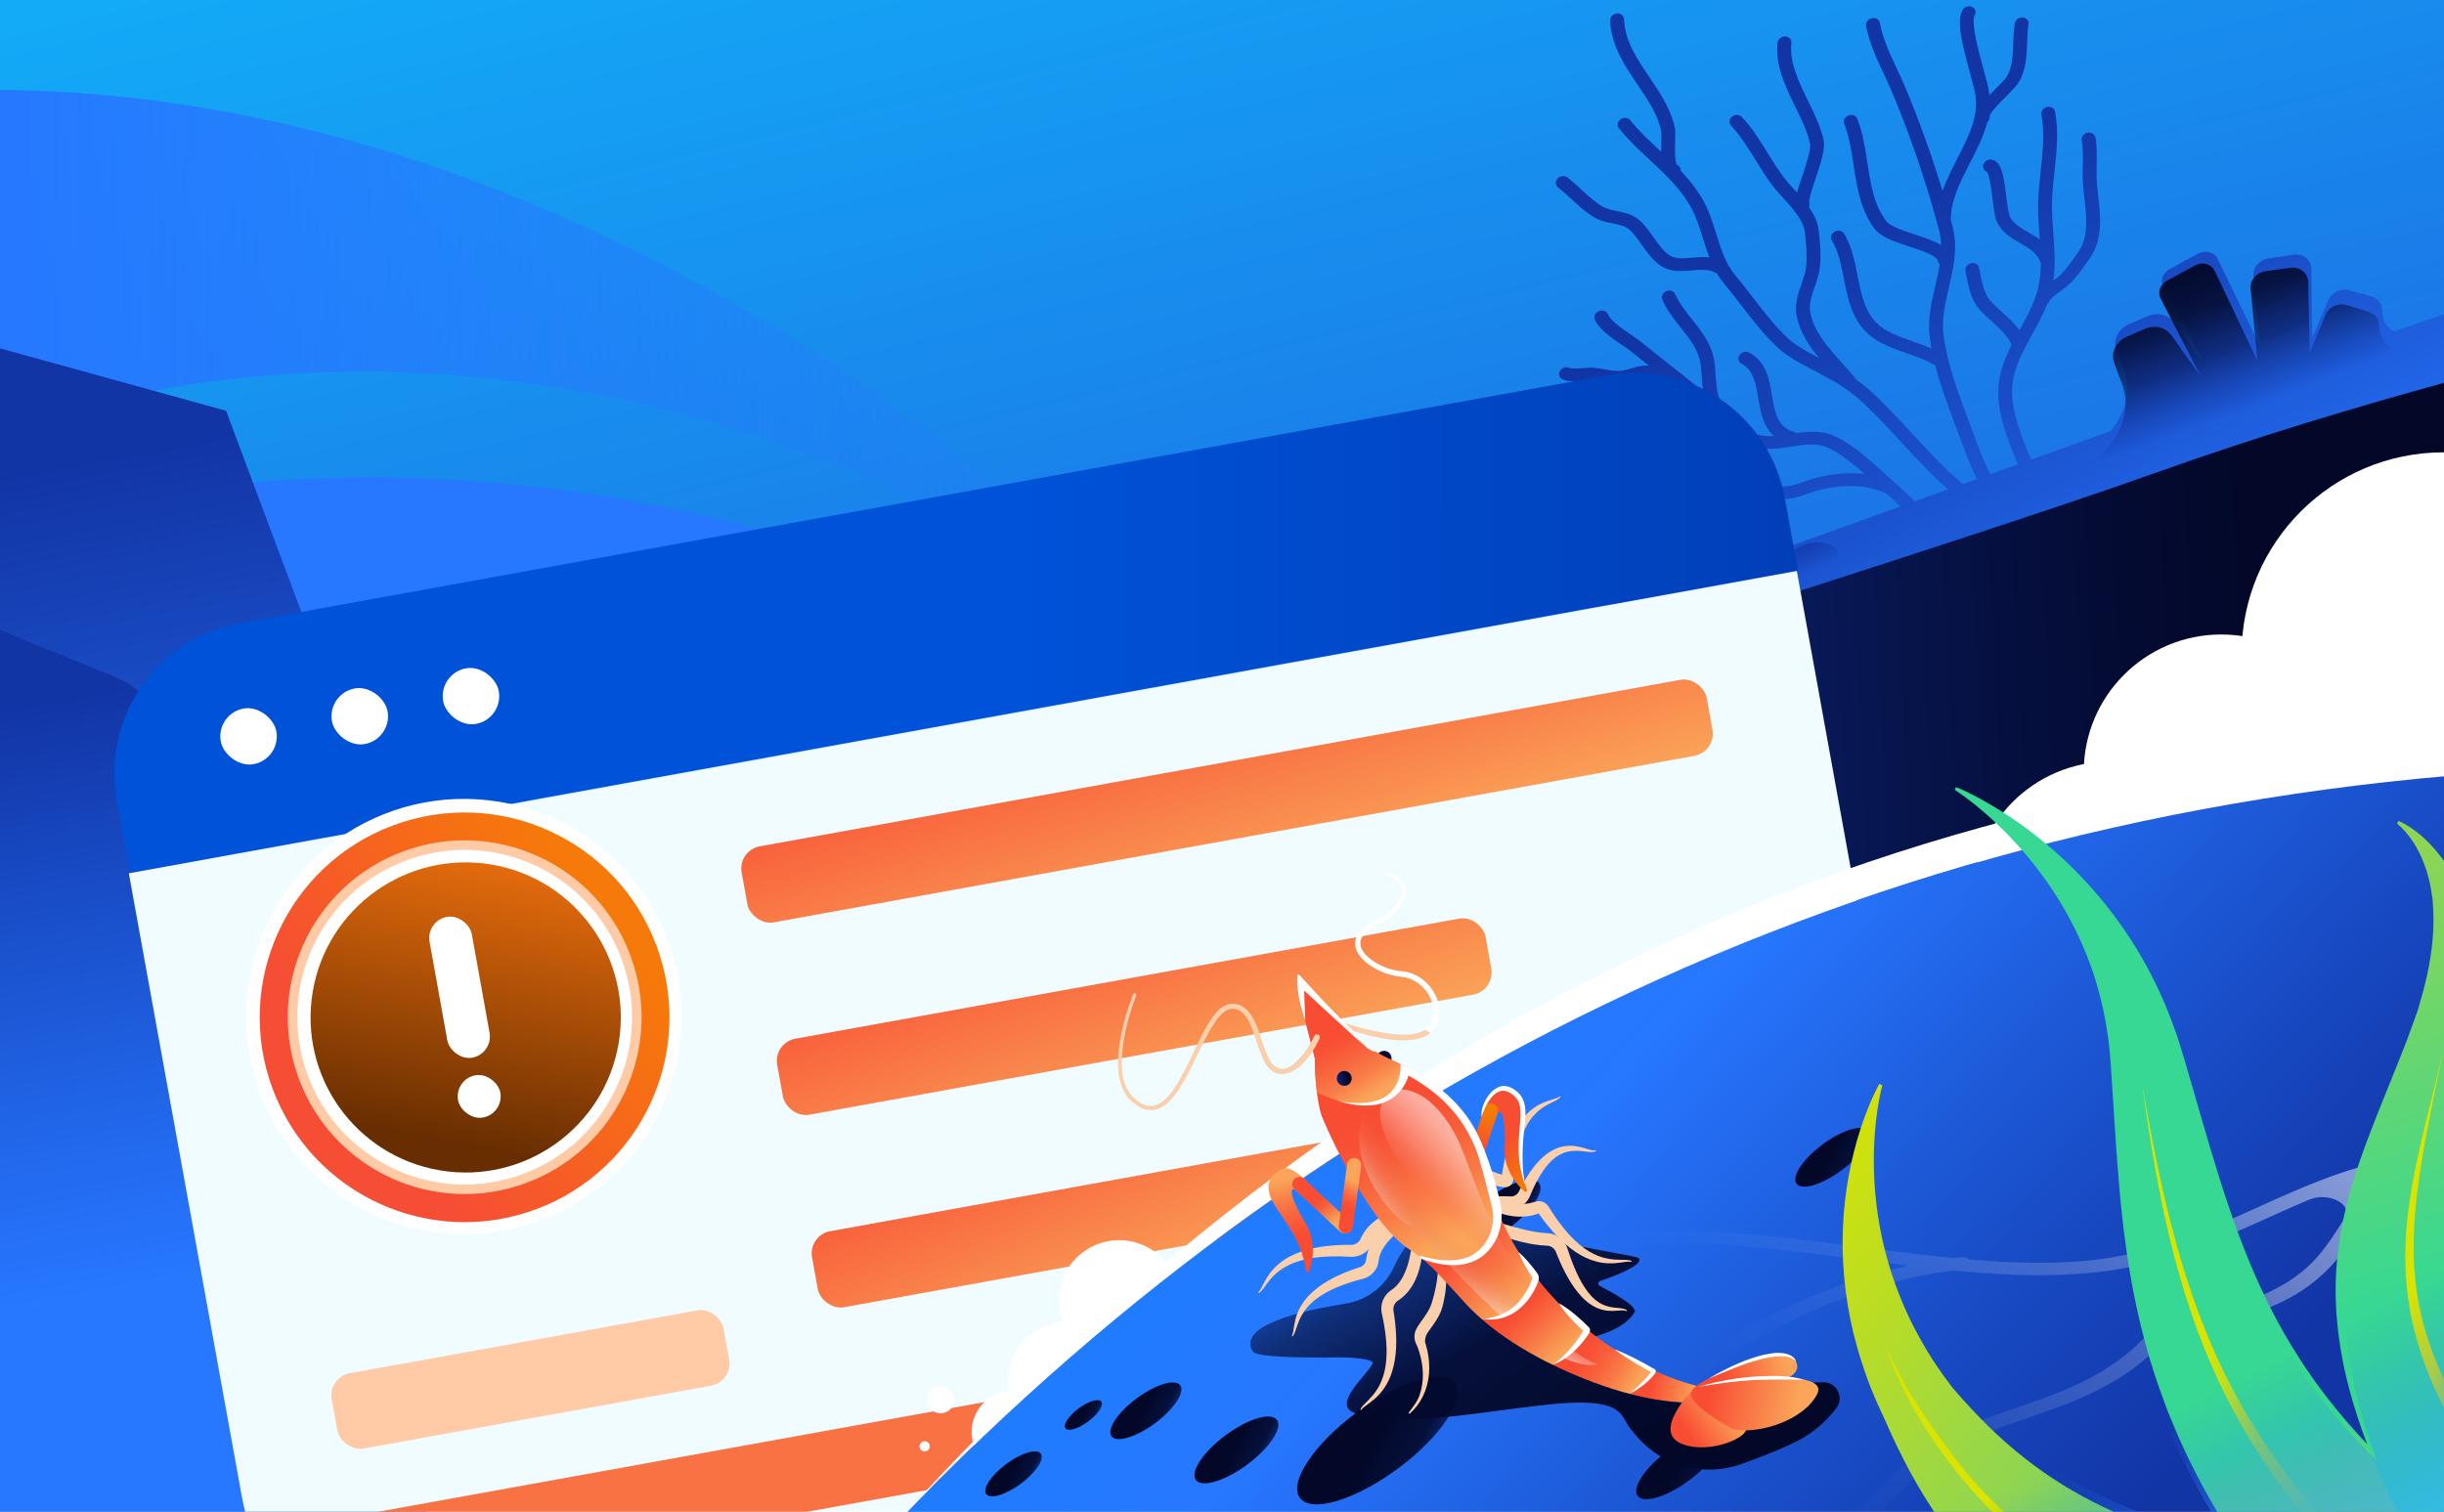 <?xml version="1.0" encoding="utf-8"?>
<svg xmlns="http://www.w3.org/2000/svg" fill="none" height="198" viewBox="0 0 320 198" width="320">
  <filter color-interpolation-filters="sRGB" filterUnits="userSpaceOnUse" height="213.259" id="a" width="269.984" x=".977" y="29.243">
    <feFlood flood-opacity="0" result="BackgroundImageFix"/>
    <feColorMatrix in="SourceAlpha" result="hardAlpha" type="matrix" values="0 0 0 0 0 0 0 0 0 0 0 0 0 0 0 0 0 0 127 0"/>
    <feMorphology in="SourceAlpha" operator="erode" radius="6" result="effect1_dropShadow_2644_33469"/>
    <feOffset dy="6"/>
    <feGaussianBlur stdDeviation="10"/>
    <feColorMatrix type="matrix" values="0 0 0 0 0.043 0 0 0 0 0.169 0 0 0 0 0.62 0 0 0 0.35 0"/>
    <feBlend in2="BackgroundImageFix" mode="normal" result="effect1_dropShadow_2644_33469"/>
    <feBlend in="SourceGraphic" in2="effect1_dropShadow_2644_33469" mode="normal" result="shape"/>
  </filter>
  <filter color-interpolation-filters="sRGB" filterUnits="userSpaceOnUse" height="263.298" id="b" width="320.023" x="-24.043" y="3.798">
    <feFlood flood-opacity="0" result="BackgroundImageFix"/>
    <feColorMatrix in="SourceAlpha" result="hardAlpha" type="matrix" values="0 0 0 0 0 0 0 0 0 0 0 0 0 0 0 0 0 0 127 0"/>
    <feOffset dy="5.574"/>
    <feGaussianBlur stdDeviation="19.51"/>
    <feComposite in2="hardAlpha" operator="out"/>
    <feColorMatrix type="matrix" values="0 0 0 0 0.008 0 0 0 0 0.114 0 0 0 0 0.4 0 0 0 0.2 0"/>
    <feBlend in2="BackgroundImageFix" mode="normal" result="effect1_dropShadow_2644_33469"/>
    <feBlend in="SourceGraphic" in2="effect1_dropShadow_2644_33469" mode="normal" result="shape"/>
  </filter>
  <linearGradient gradientUnits="userSpaceOnUse" id="c" x1="279.207" x2="169.883" y1="237.901" y2="-213.419">
    <stop offset=".26" stop-color="#1f5fdf"/>
    <stop offset=".75" stop-color="#0fc2ff"/>
    <stop offset=".77" stop-color="#00bfff"/>
  </linearGradient>
  <linearGradient gradientUnits="userSpaceOnUse" id="d" x1="172.252" x2="339.872" y1="90.374" y2="81.848">
    <stop offset="0" stop-color="#1235a6"/>
    <stop offset=".18" stop-color="#0d2780"/>
    <stop offset=".43" stop-color="#071650"/>
    <stop offset=".63" stop-color="#040b33"/>
    <stop offset=".74" stop-color="#030828"/>
  </linearGradient>
  <linearGradient id="e">
    <stop offset="0" stop-color="#1235a6" stop-opacity="0"/>
    <stop offset=".14" stop-color="#0c2376" stop-opacity=".38"/>
    <stop offset=".34" stop-color="#071449" stop-opacity=".73"/>
    <stop offset=".58" stop-color="#030a2f" stop-opacity=".94"/>
    <stop offset="1" stop-color="#030828"/>
  </linearGradient>
  <linearGradient gradientUnits="userSpaceOnUse" href="#e" id="f" x1="181.779" x2="213.525" y1="110.406" y2="88.237"/>
  <linearGradient id="g">
    <stop offset=".26" stop-color="#1235a6"/>
    <stop offset=".44" stop-color="#194dc7"/>
    <stop offset=".72" stop-color="#2777ff"/>
    <stop offset=".82" stop-color="#0f87ff"/>
    <stop offset=".88" stop-color="#0092ff"/>
  </linearGradient>
  <linearGradient gradientUnits="userSpaceOnUse" href="#g" id="h" x1="221.12" x2="298.237" y1="-5.88" y2="135.01"/>
  <linearGradient gradientUnits="userSpaceOnUse" href="#g" id="i" x1="272.789" x2="340.77" y1="-25.136" y2="108.595"/>
  <linearGradient gradientUnits="userSpaceOnUse" id="j" x1="234.699" x2="239.762" y1="68.933" y2="79.749">
    <stop offset="0" stop-color="#1235a6"/>
    <stop offset=".16" stop-color="#1339ab"/>
    <stop offset=".36" stop-color="#1745bb"/>
    <stop offset=".59" stop-color="#1d59d6"/>
    <stop offset=".83" stop-color="#2674fb"/>
    <stop offset=".85" stop-color="#2777ff"/>
    <stop offset=".87" stop-color="#0f87ff"/>
    <stop offset=".88" stop-color="#0092ff"/>
  </linearGradient>
  <linearGradient gradientUnits="userSpaceOnUse" href="#g" id="k" x1="218.638" x2="180.255" y1="62.118" y2="81.75"/>
  <linearGradient gradientUnits="userSpaceOnUse" href="#g" id="l" x1="218.797" x2="179.636" y1="62.32" y2="81.909"/>
  <linearGradient gradientUnits="userSpaceOnUse" id="m" x1="288.05" x2="297.043" y1="28.813" y2="52.573">
    <stop offset=".14" stop-color="#030828"/>
    <stop offset=".43" stop-color="#040c33" stop-opacity=".91"/>
    <stop offset=".68" stop-color="#081855" stop-opacity=".64"/>
    <stop offset=".93" stop-color="#0f2d8f" stop-opacity=".18"/>
    <stop offset="1" stop-color="#1235a6" stop-opacity="0"/>
  </linearGradient>
  <linearGradient gradientUnits="userSpaceOnUse" href="#g" id="n" x1="224.943" x2="218.541" y1="81.846" y2="65.23"/>
  <linearGradient gradientUnits="userSpaceOnUse" id="o" x1="61.764" x2="214.034" y1="165.86" y2="92.272">
    <stop offset=".34" stop-color="#2777ff"/>
    <stop offset=".4" stop-color="#2777ff" stop-opacity=".94"/>
    <stop offset=".53" stop-color="#2777ff" stop-opacity=".78"/>
    <stop offset=".7" stop-color="#2777ff" stop-opacity=".51"/>
    <stop offset=".91" stop-color="#2777ff" stop-opacity=".16"/>
    <stop offset="1" stop-color="#2777ff" stop-opacity="0"/>
  </linearGradient>
  <linearGradient gradientUnits="userSpaceOnUse" id="p" x1="-11.535" x2="151.981" y1="47.293" y2="47.293">
    <stop offset="0" stop-color="#2777ff"/>
    <stop offset=".1" stop-color="#2777ff" stop-opacity=".94"/>
    <stop offset=".28" stop-color="#2777ff" stop-opacity=".78"/>
    <stop offset=".54" stop-color="#2777ff" stop-opacity=".51"/>
    <stop offset=".86" stop-color="#2777ff" stop-opacity=".16"/>
    <stop offset="1" stop-color="#2777ff" stop-opacity="0"/>
  </linearGradient>
  <linearGradient gradientUnits="userSpaceOnUse" id="q" x1="15.673" x2="38.502" y1="41.952" y2="163.942">
    <stop offset=".14" stop-color="#1235a6"/>
    <stop offset=".42" stop-color="#1a4ec7"/>
    <stop offset=".8" stop-color="#236bef"/>
    <stop offset="1" stop-color="#2777ff"/>
  </linearGradient>
  <linearGradient gradientUnits="userSpaceOnUse" id="r" x1="5.887" x2="30.851" y1="79.585" y2="213.012">
    <stop offset=".09" stop-color="#1235a6"/>
    <stop offset=".23" stop-color="#1747bf"/>
    <stop offset=".52" stop-color="#2269ed"/>
    <stop offset=".66" stop-color="#2777ff"/>
  </linearGradient>
  <linearGradient gradientUnits="userSpaceOnUse" id="s" x1="35.653" x2="271.543" y1="78.935" y2="79.167">
    <stop offset=".411" stop-color="#0052d8"/>
    <stop offset="1" stop-color="#0138ad"/>
  </linearGradient>
  <linearGradient id="t">
    <stop offset="0" stop-color="#faa559"/>
    <stop offset="1" stop-color="#f84c33"/>
  </linearGradient>
  <linearGradient gradientUnits="userSpaceOnUse" href="#t" id="u" x1="186.962" x2="181.625" y1="142.763" y2="109.744"/>
  <linearGradient gradientUnits="userSpaceOnUse" href="#t" id="v" x1="213.351" x2="209.387" y1="117.572" y2="84.162"/>
  <linearGradient gradientUnits="userSpaceOnUse" href="#t" id="w" x1="171.981" x2="165.183" y1="167.97" y2="135.513"/>
  <linearGradient gradientUnits="userSpaceOnUse" id="x" x1="375.168" x2="85.759" y1="288.52" y2="12.175">
    <stop offset=".33" stop-color="#1235a6"/>
    <stop offset=".42" stop-color="#194dc7"/>
    <stop offset=".55" stop-color="#2777ff"/>
    <stop offset=".76" stop-color="#0f87ff"/>
    <stop offset=".88" stop-color="#0092ff"/>
  </linearGradient>
  <linearGradient gradientUnits="userSpaceOnUse" id="y" x1="219.351" x2="327.328" y1="183.78" y2="101.482">
    <stop offset=".03" stop-color="#fff" stop-opacity="0"/>
    <stop offset=".12" stop-color="#fff" stop-opacity=".02"/>
    <stop offset=".24" stop-color="#fff" stop-opacity=".09"/>
    <stop offset=".38" stop-color="#fff" stop-opacity=".19"/>
    <stop offset=".53" stop-color="#fff" stop-opacity=".34"/>
    <stop offset=".69" stop-color="#fff" stop-opacity=".53"/>
    <stop offset=".85" stop-color="#fff" stop-opacity=".76"/>
    <stop offset="1" stop-color="#fff"/>
  </linearGradient>
  <linearGradient gradientUnits="userSpaceOnUse" href="#e" id="z" x1="155.336" x2="149.701" y1="187.35" y2="184.589"/>
  <linearGradient gradientUnits="userSpaceOnUse" href="#e" id="A" x1="136.911" x2="132.433" y1="195.079" y2="192.885"/>
  <linearGradient gradientUnits="userSpaceOnUse" href="#e" id="B" x1="144.62" x2="141.673" y1="186.658" y2="185.214"/>
  <linearGradient gradientUnits="userSpaceOnUse" href="#e" id="C" x1="192.295" x2="179.591" y1="194.501" y2="188.277"/>
  <linearGradient gradientUnits="userSpaceOnUse" href="#e" id="D" x1="168.138" x2="161.491" y1="192.943" y2="189.687"/>
  <linearGradient gradientUnits="userSpaceOnUse" href="#e" id="E" x1="202.471" x2="195.824" y1="161.939" y2="158.683"/>
  <linearGradient gradientUnits="userSpaceOnUse" href="#e" id="F" x1="225.984" x2="219.337" y1="195.024" y2="191.767"/>
  <linearGradient gradientUnits="userSpaceOnUse" href="#e" id="G" x1="245.387" x2="239.542" y1="154.254" y2="151.391"/>
  <linearGradient id="H">
    <stop offset=".13" stop-color="#dbe400"/>
    <stop offset=".3" stop-color="#bd2"/>
    <stop offset=".52" stop-color="#8fd552"/>
    <stop offset=".64" stop-color="#65d671"/>
    <stop offset=".77" stop-color="#37d893"/>
  </linearGradient>
  <linearGradient gradientUnits="userSpaceOnUse" href="#H" id="I" x1="326.051" x2="299.716" y1="239.15" y2="169.999"/>
  <linearGradient id="J">
    <stop offset=".26" stop-color="#dbe400"/>
    <stop offset=".34" stop-color="#bbde22"/>
    <stop offset=".44" stop-color="#90d652"/>
    <stop offset=".69" stop-color="#65d670"/>
    <stop offset=".94" stop-color="#37d893"/>
  </linearGradient>
  <linearGradient gradientUnits="userSpaceOnUse" href="#J" id="K" x1="277.288" x2="321.612" y1="174.322" y2="178.721"/>
  <linearGradient gradientUnits="userSpaceOnUse" id="L" x1="293.501" x2="319.954" y1="103.587" y2="189.764">
    <stop offset=".14" stop-color="#8fd552"/>
    <stop offset=".45" stop-color="#65d671"/>
    <stop offset=".77" stop-color="#37d893"/>
  </linearGradient>
  <linearGradient gradientUnits="userSpaceOnUse" href="#J" id="M" x1="314.41" x2="335.375" y1="167.429" y2="169.565"/>
  <linearGradient gradientUnits="userSpaceOnUse" href="#H" id="N" x1="212.332" x2="320.072" y1="147.194" y2="228.461"/>
  <linearGradient gradientUnits="userSpaceOnUse" href="#J" id="O" x1="245.022" x2="304.547" y1="194.779" y2="200.727"/>
  <linearGradient gradientUnits="userSpaceOnUse" id="P" x1="354.517" x2="259.909" y1="269.245" y2="81.361">
    <stop offset=".32" stop-color="#38c6ff"/>
    <stop offset=".34" stop-color="#36c1ff" stop-opacity=".94"/>
    <stop offset=".37" stop-color="#34b4ff" stop-opacity=".77"/>
    <stop offset=".42" stop-color="#2f9fff" stop-opacity=".51"/>
    <stop offset=".48" stop-color="#2982ff" stop-opacity=".15"/>
    <stop offset=".51" stop-color="#2777ff" stop-opacity="0"/>
  </linearGradient>
  <linearGradient gradientUnits="userSpaceOnUse" href="#e" id="Q" x1="183.162" x2="209.796" y1="145.986" y2="192.641"/>
  <linearGradient id="R">
    <stop offset=".07" stop-color="#f68002"/>
    <stop offset=".2" stop-color="#f6760a"/>
    <stop offset=".4" stop-color="#f65d22"/>
    <stop offset=".52" stop-color="#f64d33"/>
  </linearGradient>
  <linearGradient gradientUnits="userSpaceOnUse" href="#R" id="S" x1="185.854" x2="185.885" y1="164.553" y2="164.582"/>
  <linearGradient gradientUnits="userSpaceOnUse" id="T" x1="186.718" x2="210.757" y1="156.765" y2="181.656">
    <stop offset=".22" stop-color="#f84c33"/>
    <stop offset=".38" stop-color="#f87745"/>
    <stop offset=".53" stop-color="#faa559"/>
  </linearGradient>
  <linearGradient id="U">
    <stop offset=".22" stop-color="#f84c33"/>
    <stop offset=".33" stop-color="#f85135"/>
    <stop offset=".47" stop-color="#f8623c"/>
    <stop offset=".63" stop-color="#f97d48"/>
    <stop offset=".81" stop-color="#faa559"/>
  </linearGradient>
  <linearGradient gradientUnits="userSpaceOnUse" href="#U" id="V" x1="171.486" x2="167.61" y1="165.836" y2="151.723"/>
  <linearGradient id="W">
    <stop offset=".34" stop-color="#f84c33"/>
    <stop offset=".4" stop-color="#f85135"/>
    <stop offset=".47" stop-color="#f8623c"/>
    <stop offset=".55" stop-color="#f97d48"/>
    <stop offset=".64" stop-color="#f9a358"/>
    <stop offset=".65" stop-color="#faa559"/>
  </linearGradient>
  <linearGradient gradientUnits="userSpaceOnUse" href="#W" id="X" x1="169.494" x2="177.619" y1="153.221" y2="163.659"/>
  <linearGradient gradientUnits="userSpaceOnUse" href="#R" id="Y" x1="203.982" x2="191.949" y1="153.081" y2="144.622"/>
  <linearGradient gradientUnits="userSpaceOnUse" href="#R" id="Z" x1="194.888" x2="192.783" y1="143.512" y2="156.571"/>
  <linearGradient gradientUnits="userSpaceOnUse" href="#R" id="aa" x1="195.211" x2="184.929" y1="153.461" y2="146.234"/>
  <linearGradient gradientUnits="userSpaceOnUse" id="ab" x1="201.154" x2="216.904" y1="173.44" y2="183.617">
    <stop offset=".33" stop-color="#f84c33"/>
    <stop offset=".42" stop-color="#f85135"/>
    <stop offset=".54" stop-color="#f8623c"/>
    <stop offset=".67" stop-color="#f97d48"/>
    <stop offset=".81" stop-color="#faa559"/>
  </linearGradient>
  <linearGradient gradientUnits="userSpaceOnUse" id="ac" x1="200.31" x2="232.07" y1="178.405" y2="184.204">
    <stop offset=".5" stop-color="#f84c33"/>
    <stop offset=".69" stop-color="#faa559"/>
  </linearGradient>
  <linearGradient id="ad">
    <stop offset=".3" stop-color="#030828"/>
    <stop offset=".37" stop-color="#050f3d"/>
    <stop offset=".5" stop-color="#091c62"/>
    <stop offset=".63" stop-color="#0d2780"/>
    <stop offset=".75" stop-color="#0f2e95"/>
    <stop offset=".88" stop-color="#1133a1"/>
    <stop offset="1" stop-color="#1235a6"/>
  </linearGradient>
  <linearGradient gradientUnits="userSpaceOnUse" href="#ad" id="ae" x1="180.659" x2="182.178" y1="137" y2="141.287"/>
  <linearGradient gradientUnits="userSpaceOnUse" href="#U" id="af" x1="177.37" x2="193.724" y1="137.187" y2="168.077"/>
  <linearGradient id="ag">
    <stop offset="0" stop-color="#f8563f" stop-opacity=".04"/>
    <stop offset=".05" stop-color="#fa8372" stop-opacity=".19"/>
    <stop offset=".09" stop-color="#fba99d" stop-opacity=".31"/>
    <stop offset=".13" stop-color="#fcc9c1" stop-opacity=".42"/>
    <stop offset=".18" stop-color="#fde1dc" stop-opacity=".5"/>
    <stop offset=".24" stop-color="#fef2f0" stop-opacity=".56"/>
    <stop offset=".3" stop-color="#fefbfb" stop-opacity=".59"/>
    <stop offset=".41" stop-color="#fff" stop-opacity=".6"/>
    <stop offset=".51" stop-color="#f5cfc5" stop-opacity=".41"/>
    <stop offset=".63" stop-color="#ea9881" stop-opacity=".19"/>
    <stop offset=".73" stop-color="#e37657" stop-opacity=".05"/>
    <stop offset=".78" stop-color="#e16948" stop-opacity="0"/>
  </linearGradient>
  <linearGradient gradientUnits="userSpaceOnUse" href="#ag" id="ah" x1="193.287" x2="202.696" y1="180.047" y2="164.939"/>
  <linearGradient gradientUnits="userSpaceOnUse" id="ai" x1="187.482" x2="212.895" y1="170.43" y2="142.006">
    <stop offset=".24" stop-color="#f84c33" stop-opacity="0"/>
    <stop offset=".26" stop-color="#f8654f" stop-opacity=".08"/>
    <stop offset=".31" stop-color="#fa9384" stop-opacity=".24"/>
    <stop offset=".36" stop-color="#fcbab1" stop-opacity=".37"/>
    <stop offset=".41" stop-color="#fdd8d3" stop-opacity=".47"/>
    <stop offset=".46" stop-color="#feeeeb" stop-opacity=".54"/>
    <stop offset=".51" stop-color="#fefafa" stop-opacity=".59"/>
    <stop offset=".57" stop-color="#fff" stop-opacity=".6"/>
  </linearGradient>
  <linearGradient gradientUnits="userSpaceOnUse" href="#ag" id="aj" x1="172.926" x2="187.622" y1="160.885" y2="152.021"/>
  <linearGradient gradientUnits="userSpaceOnUse" href="#W" id="ak" x1="174.039" x2="179.577" y1="162.149" y2="150.868"/>
  <linearGradient gradientUnits="userSpaceOnUse" id="al" x1="167.895" x2="181.524" y1="123.48" y2="147.283">
    <stop offset=".48" stop-color="#f84c33"/>
    <stop offset=".55" stop-color="#f85135"/>
    <stop offset=".63" stop-color="#f8623c"/>
    <stop offset=".74" stop-color="#f97d48"/>
    <stop offset=".84" stop-color="#f9a358"/>
    <stop offset=".85" stop-color="#faa559"/>
  </linearGradient>
  <linearGradient gradientUnits="userSpaceOnUse" href="#ad" id="am" x1="177.598" x2="173.311" y1="140.646" y2="142.164"/>
  <linearGradient gradientUnits="userSpaceOnUse" id="an" x1="194.007" x2="207.455" y1="165.816" y2="180.596">
    <stop offset=".37" stop-color="#f84c33"/>
    <stop offset=".49" stop-color="#f8623c"/>
    <stop offset=".75" stop-color="#f99d55"/>
    <stop offset=".79" stop-color="#faa559"/>
  </linearGradient>
  <linearGradient gradientUnits="userSpaceOnUse" id="ao" x1="214.998" x2="230.442" y1="191.621" y2="181.263">
    <stop offset=".38" stop-color="#f84c33"/>
    <stop offset=".74" stop-color="#faa559"/>
  </linearGradient>
  <linearGradient id="ap">
    <stop offset=".28" stop-color="#f84c33"/>
    <stop offset="1" stop-color="#faa559"/>
  </linearGradient>
  <linearGradient gradientUnits="userSpaceOnUse" href="#ap" id="aq" x1="222.729" x2="234.088" y1="182.172" y2="178.628"/>
  <linearGradient gradientUnits="userSpaceOnUse" href="#ap" id="ar" x1="219.119" x2="235.241" y1="181.656" y2="184.6"/>
  <linearGradient gradientUnits="userSpaceOnUse" id="as" x1="28.241" x2="61.023" y1="116.765" y2="91.84">
    <stop offset="0" stop-color="#f64e34"/>
    <stop offset=".963" stop-color="#f67a09"/>
  </linearGradient>
  <linearGradient gradientUnits="userSpaceOnUse" id="at" x1="51.165" x2="59.477" y1="148.002" y2="104.933">
    <stop offset="0" stop-color="#682e01"/>
    <stop offset=".961" stop-color="#f6740e"/>
  </linearGradient>
  <clipPath id="au">
    <path d="m0 0h320v198h-320z"/>
  </clipPath>
  <g clip-path="url(#au)">
    <path d="m-.048 175.421c-.572.033-1.054.124-1.626.157-.778 1.039-2.431 2.315-2.088 3.101.463 1.09 2.329 2.221 3.845 2.505.758.141 3.079-1.733 2.906-2.467-.225-1.166-1.913-2.184-3.037-3.296z" fill="#d8c1ff"/>
    <path d="m-.048 175.421c1.124 1.112 2.812 2.13 3.037 3.296.172.734-2.149 2.608-2.906 2.467-1.516-.284-3.382-1.415-3.845-2.505-.343-.786 1.31-2.062 2.088-3.101.564-.095 1.054-.124 1.626-.157z" fill="#d8c1ff"/>
    <path d="m369.639-19.987h-402.014v213.195h402.014z" fill="url(#c)"/>
    <path d="m337.791 40.942-1.427 21.016-64.236 45.568-60.915 12.77-25.503-10.711-13.321-16.518 52.237-13.684c5.035-1.488 113.165-38.442 113.165-38.442z" fill="url(#d)"/>
    <path d="m186.815 94.635 20.485 22.968-20.612-8.578-13.467-17.06 20.888-2.829z" fill="url(#f)"/>
    <path d="m339.278 34.916c-3.856 1.003-13.578 4.247-25.816 8.481-1.251-.567-1.551-1.875-1.582-2.875-.022-.792-.555-1.46-1.366-1.687l-2.897-.819c-1.087-.309-2.31.263-2.748 1.282l-2.114 4.936-.134-9.104c-.015-1.14-1.084-1.953-2.327-1.771l-3.277.484c-1.177.172-2.056 1.181-1.959 2.255l.826 9.181-5.527-11.395c-.423-.876-1.598-1.179-2.555-.659l-3.728 2.019c-.886.479-1.252 1.484-.832 2.282l5.144 9.79-3.768-5.135c-.73-.994-2.168-1.32-3.429-.774l-2.456 1.061c-1.396.603-2.119 2.067-1.649 3.339l.693 1.877c1.783 3.687.143 6.853-1.459 8.798-3.514 1.253-6.991 2.496-10.384 3.711-.026-.064-.052-.124-.078-.188-1.137-2.775-2.426-5.919-2.411-8.781.014-2.659 1.298-4.996 2.654-7.47.692-1.261 1.397-2.548 1.929-3.898.096-.083.174-.179.229-.293.224-.474.897-.975 1.551-1.456.385-.286.785-.583 1.119-.896.868-.812 1.491-1.688 2.092-2.535.156-.222.315-.442.477-.664 1.892-2.58 1.542-5.605 1.234-8.275-.097-.847-.189-1.65-.213-2.409-.017-.533-.006-1.096.007-1.695.022-1.229.048-2.503-.168-3.643-.083-.447-.556-.72-1.047-.607-.495.114-.829.566-.743 1.013.186.986.163 2.181.142 3.334-.014.59-.026 1.199-.008 1.771.024.822.126 1.693.223 2.537.29 2.494.587 5.075-.908 7.117-.169.23-.334.459-.496.688-.57.804-1.113 1.566-1.841 2.248-.222.208-.51.426-.818.656.3-2.122.141-4.195-.012-6.209-.107-1.366-.213-2.777-.172-4.165.039-1.279.185-2.614.323-3.904.282-2.583.571-5.256.081-7.853-.086-.447-.555-.717-1.05-.606-.495.114-.826.566-.743 1.013.45 2.377.173 4.935-.094 7.407-.143 1.32-.291 2.683-.334 4.023-.044 1.47.067 2.922.176 4.327.015.201.031.401.046.599-.5-.372-1.03-.684-1.536-.977-1.071-.619-1.992-1.155-2.409-2.116-.177-.407-.316-1.528-.44-2.517-.352-2.844-.632-4.599-1.878-4.854-.481-.099-.989.185-1.131.635-.131.404.076.804.47.952.344.446.597 2.476.735 3.579.155 1.246.289 2.322.551 2.922.609 1.415 1.85 2.133 3.049 2.829 1.149.665 2.233 1.295 2.679 2.528.011.029.026.058.044.086-.01.971-.083 1.933-.272 2.908-.385 1.971-1.39 3.804-2.452 5.742-.031.052-.059.106-.086.157-.653-.915-1.447-1.636-2.223-2.338-.604-.542-1.17-1.052-1.68-1.656-.754-.882-1.08-2.623-1.319-3.897l-.053-.287c-.086-.447-.555-.717-1.05-.606-.495.114-.825.566-.739 1.013l.052.284c.269 1.433.635 3.396 1.644 4.581.577.678 1.208 1.251 1.819 1.801 1.004.907 1.949 1.763 2.544 2.992-.971 1.928-1.758 3.949-1.77 6.203-.019 3.161 1.33 6.448 2.518 9.353.016.041.034.081.049.119-1.219.436-2.428.868-3.618 1.297-.328-.69-.658-1.394-.947-2.1-.441-1.055-.848-2.153-1.243-3.213l-.635-1.705c-1.371-3.65-2.788-7.424-3.282-11.228-.266-2.04.204-4.06.698-6.194.597-2.583 1.213-5.25.484-8.029-.072-.27-.15-.546-.225-.816-.034-2.537 1.188-4.924 2.483-7.446.895-1.745 1.809-3.529 2.292-5.393.23-.197.356-.485.3-.775.017-.446 1.406-1.827 2.071-2.49.761-.758 1.418-1.412 1.757-1.974.956-1.573 1.025-3.456 1.093-5.273.029-.828.057-1.607.173-2.293.075-.458-.267-.859-.762-.894s-.96.311-1.035.769c-.131.784-.16 1.612-.194 2.488-.057 1.613-.119 3.281-.847 4.479-.222.368-.859 1.004-1.478 1.617-.269.271-.535.535-.789.797-.109-.9-.457-2.177-.857-3.647-.598-2.186-1.595-5.848-1.072-6.82.229-.426.055-.915-.393-1.093-.445-.176-.992.022-1.222.448-.774 1.433-.107 4.213.922 7.984.388 1.426.756 2.776.83 3.553.255 2.682-1.046 5.217-2.423 7.901-.706 1.378-1.425 2.784-1.94 4.234-1.37-4.526-3.015-9.112-4.839-13.486-.367-.879-.769-1.739-1.16-2.567-.929-1.972-1.807-3.832-2.209-5.955-.086-.447-.555-.717-1.05-.606-.495.114-.826.566-.743 1.013.437 2.303 1.398 4.338 2.323 6.305.384.817.783 1.659 1.135 2.509 2.298 5.504 4.3 11.348 5.829 16.974.006.078.026.151.059.217.064.247.138.496.202.743.171.652.253 1.302.275 1.949-.895-.547-2.125-.95-3.395-1.369-1.549-.507-3.306-1.083-3.839-1.814-1.601-2.199-2.003-4.841-2.429-7.635-.29-1.911-.593-3.887-1.311-5.725-.164-.42-.683-.612-1.155-.429-.475.184-.725.673-.56 1.096.658 1.687.933 3.494 1.227 5.411.435 2.844.884 5.789 2.693 8.277.833 1.143 2.771 1.781 4.65 2.395 1.495.492 3.545 1.163 3.675 1.865.035.177.131.327.265.437-.148.931-.364 1.875-.589 2.839-.502 2.177-1.025 4.429-.723 6.743.061.486.139.973.23 1.455-.79-.344-1.617-.636-2.431-.92-1.81-.636-3.519-1.236-4.684-2.346-1.636-1.564-2.093-3.874-2.579-6.317-.376-1.89-.767-3.847-1.753-5.466-.239-.388-.787-.501-1.23-.255-.443.247-.608.763-.373 1.151.854 1.397 1.2 3.142 1.567 4.988.508 2.561 1.036 5.208 3.014 7.098 1.415 1.355 3.379 2.042 5.28 2.708 1.234.435 2.401.845 3.39 1.415.085.048.179.077.276.097.69 2.708 1.682 5.356 2.655 7.946l.635 1.696c.399 1.075.809 2.188 1.258 3.269.286.685.601 1.364.915 2.025-.616.223-1.229.443-1.835.659-2.296-1.901-4.481-4.267-6.596-6.559-1.834-1.987-3.73-4.043-5.709-5.815-.545-.485-1.107-.917-1.682-1.321-.025-.055-.057-.105-.096-.156-.557-.692-1.17-1.369-1.762-2.028-1.742-1.927-3.539-3.921-4.101-6.425-.268-1.188.125-2.321.546-3.52.29-.835.59-1.694.687-2.62.139-1.283.078-2.941-.185-4.918-.14-1.051-.633-2.019-1.269-2.917.097-.195.12-.421.038-.626-.057-.396.463-1.946.811-2.977.661-1.971 1.348-4.008 1.076-5.217-.384-1.711-1.219-3.418-2.024-5.072-1.209-2.474-2.462-5.034-2.186-7.591.049-.461-.315-.842-.816-.852-.5-.01-.944.355-.993.813-.321 2.991 1.024 5.744 2.328 8.407.805 1.647 1.566 3.206 1.91 4.748.181.793-.518 2.87-1.03 4.384-.281.84-.508 1.528-.665 2.098-.115-.13-.233-.259-.348-.386-.47-.517-.916-1.004-1.274-1.47-.79-1.015-1.512-2.188-2.211-3.318-1.014-1.649-2.066-3.351-3.396-4.746-.32-.331-.893-.345-1.28-.026-.389.317-.445.845-.126 1.179 1.223 1.279 2.229 2.914 3.207 4.495.717 1.164 1.459 2.372 2.296 3.451.396.51.86 1.022 1.354 1.561 1.211 1.335 2.59 2.845 2.794 4.388.245 1.858.307 3.392.183 4.556-.079.743-.338 1.48-.608 2.261-.472 1.355-.963 2.758-.6 4.368.471 2.1 1.623 3.807 2.938 5.378-.99-.525-1.991-1.073-2.946-1.692-1.889-1.223-4.18-4.206-6.025-6.599-.738-.96-1.434-1.864-2.049-2.592-1.248-1.476-1.839-3.367-2.464-5.369-.448-1.435-.912-2.92-1.644-4.261-.829-1.524-1.88-2.831-3.017-4.032.029-.329-.157-.641-.494-.771-.314-.347-.265-2.161-.244-2.943.022-.836.043-1.56-.068-2.055-.545-2.421-1.941-4.479-3.288-6.473-1.652-2.435-3.208-4.736-3.344-7.639-.023-.457-.445-.783-.949-.729-.504.057-.89.47-.866.927.154 3.321 1.902 5.9 3.592 8.398 1.333 1.965 2.591 3.824 3.074 5.971.07.316.051 1.012.032 1.688-.01.376-.02.751-.02 1.12-.045-.041-.093-.084-.138-.127-1.344-1.251-2.732-2.546-3.903-3.997-.287-.356-.852-.407-1.263-.115-.411.292-.514.816-.226 1.172 1.237 1.534 2.667 2.867 4.049 4.154 2.1 1.955 4.083 3.803 5.439 6.291.66 1.213 1.081 2.563 1.528 3.995.259.821.518 1.657.832 2.469-.799-.089-1.57-.022-2.289.046-.93.085-1.735.159-2.484-.096-.932-.314-1.755-1.476-2.55-2.596-.628-.887-1.279-1.805-2.057-2.404-.823-.637-1.852-.843-2.757-1.027-.682-.138-1.327-.269-1.82-.557-.986-.574-1.9-1.415-2.781-2.23-.59-.544-1.202-1.109-1.846-1.605-.37-.283-.944-.222-1.282.141-.341.363-.315.885.055 1.169.587.454 1.146.97 1.737 1.517.946.871 1.923 1.775 3.065 2.438.738.428 1.56.597 2.355.756.785.16 1.53.31 2.044.708.594.456 1.152 1.245 1.742 2.075.94 1.325 1.911 2.697 3.353 3.186 1.123.381 2.264.277 3.27.184 1.177-.108 2.196-.202 3.192.373.014.011.03.015.044.022.269.458.573.896.923 1.312.594.7 1.279 1.593 2.006 2.536 2.014 2.617 4.299 5.586 6.413 6.957 1.196.775 2.437 1.433 3.638 2.065 2.007 1.059 3.899 2.061 5.596 3.577 1.924 1.721 3.796 3.749 5.605 5.708 1.948 2.111 3.945 4.276 6.067 6.127-1.48.533-2.927 1.054-4.335 1.558-.331-.303-.649-.613-.936-.89-.391-.372-.758-.725-1.064-.991-.617-.532-1.217-1.081-1.852-1.662-1.899-1.732-3.859-3.525-6.169-4.766-1.846-.992-3.767-.865-5.527-.615-.079-.064-.175-.117-.285-.151-2.182-.672-2.503-2.589-2.877-4.811-.347-2.074-.739-4.421-2.993-5.59-.421-.218-.983-.067-1.254.337-.273.407-.151.913.273 1.131 1.562.811 1.86 2.6 2.18 4.496.293 1.76.618 3.694 2.046 4.97-.671.036-1.318.009-1.944-.154-1.34-.345-2.488-1.437-3.598-2.495-.263-.25-.515-.485-.767-.712-.021-.11-.066-.213-.136-.306-.995-1.313-1.081-2.711-1.17-4.191-.078-1.227-.154-2.496-.722-3.807-.584-1.351-1.495-2.494-2.376-3.602-.866-1.091-1.684-2.121-2.2-3.319-.181-.415-.706-.592-1.177-.393-.468.198-.701.694-.52 1.11.595 1.377 1.513 2.532 2.401 3.651.859 1.08 1.669 2.098 2.175 3.27.465 1.074.533 2.16.605 3.309.036.591.072 1.191.165 1.791-1.419-1.156-2.853-2.291-4.257-3.4-1.263-.997-2.567-2.026-3.834-3.053-.392-.317-.884-.654-1.406-1.009-1.158-.788-2.602-1.769-2.979-2.646-.177-.416-.702-.598-1.173-.4-.468.198-.701.694-.523 1.11.55 1.279 2.131 2.354 3.524 3.304.492.334.96.652 1.296.927.735.595 1.484 1.191 2.225 1.779-.474-.004-.968.043-1.493.16-.318.073-.612.162-.896.247-.451.133-.879.261-1.308.291-.654.049-1.351-.07-2.088-.199-.434-.074-.885-.153-1.34-.195-.432-.041-.944-.004-1.485.033-.621.045-1.472.104-1.78-.03-.442-.188-.993-.002-1.233.416-.243.422-.082.915.361 1.103.715.31 1.699.241 2.65.175.439-.032.894-.066 1.163-.037.383.035.78.104 1.2.176.818.142 1.665.286 2.56.221.65-.049 1.202-.214 1.738-.374.265-.08.513-.152.765-.209.174-.04.345-.067.513-.085 1.335-.143 2.493.358 3.809.923l.118.051c.061.027.125.041.185.056 1.699 1.346 3.406 2.724 5.048 4.137.252.218.507.456.777.708-1.287.093-2.537.517-3.708.911-1.288.434-2.508.846-3.694.846-1.37.002-2.715-.295-4.136-.61-1.08-.237-2.197-.483-3.344-.593-.492-.047-.964.288-1.053.744-.089.46.237.869.733.915 1.031.098 2.04.322 3.114.557 1.458.324 2.966.654 4.549.654 1.516-.003 2.951-.486 4.341-.955 2.088-.704 3.892-1.312 5.645-.234.116.072.243.11.376.123.538.329 1.116.602 1.749.764 1.638.422 3.263.17 4.835-.072 1.828-.284 3.558-.551 5.152.305 1.604.861 3.068 2.051 4.474 3.299-1.838-.244-3.739-.103-6.001.399-.656.14-1.282.367-1.888.58-1.112.391-2.165.764-3.193.584-.51-.09-1.407-.375-2.357-.674-3.332-1.053-6.004-1.799-7.576-1.033-.457.221-.659.729-.449 1.133.206.404.746.551 1.203.327.969-.472 4.317.585 6.114 1.153 1.054.334 1.965.623 2.599.733 1.531.268 2.946-.232 4.194-.673.574-.201 1.125-.39 1.65-.512 3.265-.725 5.575-.616 8.232.388.061.024.121.035.181.047.182.162.365.32.544.476.276.239.628.576 1.002.934.128.125.259.25.394.378-13.469 4.843-23.056 8.309-23.536 8.454l-54.654 16.561 20.78-2.99-7.288 5.358s72.6-22.666 98.537-31.934c25.937-9.27 52.424-15.543 52.424-15.543s36.776-19.802 4.201-11.324zm-21.899 8.336.502-.178s1.974-.577 2.344-.674c-.206.064-1.003.304-2.846.852z" fill="url(#h)"/>
    <path d="m317.279 45.92s1.957-.532 2.323-.621c-.204.059-.994.28-2.82.785z" fill="url(#i)"/>
    <path d="m233.468 75.468c-1.299-3.686 6.139-6.36 7.438-2.674.277.787-7.161 3.458-7.438 2.674z" fill="url(#j)"/>
    <path d="m199.939 69.876.013-.001s.357-.824-.451-.473c-.808.351-2.757 1.601-2.757 1.601l.007-.001c-2.114 1.261-3.276 3.152-3.276 3.152s2.858.51 5.54-.679c2.683-1.19 4.178-3.625 4.178-3.625s-1.45-.255-3.257.026z" fill="url(#k)"/>
    <path d="m204.913 69.093.628-2.097c-1.358.615-2.534 2.961-2.534 2.961s2.538.666 3.896.052l-1.99-.913z" fill="url(#l)"/>
    <path d="m274.042 60.527s6.489-4.731 3.478-11.078l-.708-1.935c-.479-1.312.232-2.804 1.622-3.403l2.443-1.054c1.255-.539 2.692-.188 3.428.842l3.801 5.322-5.208-10.117c-.425-.824-.064-1.852.814-2.33l3.706-2.019c.951-.52 2.124-.189 2.555.712l5.599 11.77-.891-9.432c-.105-1.103.765-2.127 1.939-2.286l3.267-.448c1.237-.169 2.31.68 2.335 1.847l.196 9.347 2.075-5.035c.43-1.04 1.643-1.61 2.733-1.277l2.901.88c.808.245 1.345.937 1.376 1.75.062 1.681.85 4.235 5.345 2.925 6.464-1.885.663-.222.663-.222l-43.472 15.243z" fill="url(#m)"/>
    <path d="m229.114 70.367c-.069-.179-.244-.295-.459-.328.024-.254-.068-.481-.272-.589-.234-.124-.544-.04-.771.185-.15-.14-.344-.204-.535-.159-.337.082-.531.487-.434.905.07.29.297.58.547.696-.608.898-2.013 2.626-3.891 2.825-1.676.178-3.375.422-4.346.567-.287.043-.723.232-1.065.398-.361.177-.748.295-1.149.354-.316.046-.697.109-1.025.181-.071.015-.072.117-.002.131.252.049.681.125 1.26.184.188.019.372.071.553.126-.287.158-1.03.271-1.549.333-.346.042-.642.261-.775.577-.164.396-.35.921-.328 1.196.142-.056.777-1.106.969-1.253.126-.097.775-.249 1.411-.44.223-.066.43-.182.602-.33.286.059.606.083.89.094-.098.132-.216.254-.356.332-.283.161-1.032.274-1.551.337-.346.042-.642.261-.775.577-.164.396-.351.921-.328 1.196.141-.056.777-1.106.969-1.253.126-.097.774-.249 1.411-.44.4-.119.74-.39.942-.747.214-.002.378-.009.447-.012-.044.16-.097.314-.175.444-.063.107-.153.201-.253.285-.1.088-.225.146-.365.269-.066.063-.124.141-.155.223s-.047.154-.062.228l-.087.424c-.028.139-.056.279-.105.41-.045.131-.103.263-.225.353.144-.053.245-.189.32-.313.074-.134.129-.269.18-.407l.134-.412c.047-.141.087-.246.175-.314.085-.071.235-.137.364-.237.13-.094.251-.215.337-.362.117-.201.184-.407.224-.617.118-.01.271-.029.451-.053-.028.155-.065.308-.122.443-.05.112-.129.211-.222.308-.09.097-.211.167-.335.302-.058.069-.106.152-.13.237-.022.085-.031.159-.039.233l-.041.43c-.011.141-.026.282-.058.419-.031.136-.076.274-.185.372.138-.066.224-.21.285-.345.058-.139.099-.282.137-.422l.087-.424c.031-.146.061-.25.138-.33.078-.08.218-.161.336-.273.119-.109.226-.239.296-.394.09-.199.131-.399.152-.599.111-.016.225-.032.349-.051.108.15.234.286.395.403.134.1.292.157.449.192.156.038.317.037.424.066s.184.106.279.215l.282.323c.101.106.206.209.323.298.117.086.263.169.413.156-.146-.029-.25-.129-.342-.229-.094-.103-.173-.218-.252-.332l-.241-.352c-.043-.06-.083-.12-.146-.182-.059-.062-.141-.112-.228-.14-.174-.056-.312-.057-.436-.094-.127-.037-.245-.085-.341-.156-.083-.063-.16-.14-.233-.219.153-.025.312-.055.475-.084.115.124.244.237.4.333.143.087.307.13.466.152s.323.008.429.028c.106.02.193.089.3.188l.31.296c.111.096.225.188.351.27.126.075.278.145.428.117-.149-.016-.263-.105-.363-.199-.105-.093-.196-.2-.285-.31l-.272-.331c-.05-.056-.095-.11-.161-.168-.066-.058-.154-.099-.241-.12-.18-.039-.317-.028-.443-.055-.13-.027-.254-.065-.356-.126-.068-.042-.134-.094-.2-.152 1.368-.28 2.928-.745 3.717-1.473 1.086-1.001 1.686-2.204 1.953-2.866.231.067.548.034.805-.067.414-.165.655-.548.532-.86z" fill="url(#n)"/>
    <path d="m49.383 122.232s41.84-18.541 82.469-7.658c37.481 10.04 84.693 25.19 96.012 20.353 0 0-7.075 8.666-42.042 7.455-38.384-1.327-87.522-12.495-100.055 18.943s-36.384-39.096-36.384-39.096z" fill="url(#o)"/>
    <path d="m-9.93 72.461v24.227s.004.006.009.004c24.48-12.464 87.391-35.366 170.979 1.636 10.358 4.585 20.716 7.908 30.998 10.149.006 0 .009-.008.002-.011-11.211-3.487-22.45-8.28-33.602-14.623-79.171-45.028-142.012-31.106-168.383-21.389 0 0-.004.002-.004.004z" fill="#2777ff"/>
    <path d="m-11.021 61.421s69.479-39.889 163.005 21.407c0 0-69.793-76.418-163.519-70.774z" fill="url(#p)"/>
    <path d="m98.279 176.077-30.949-75.437-22.073-4.99-15.656-41.856-40.528-11.19v126.541" fill="url(#q)"/>
    <path d="m55.797 204.494v-57.367c-1.096-3.532-3.434-6.136-6.262-6.977l-13.835-4.116-13.679-39.467c-1.303-3.756-3.759-6.605-6.757-7.827l-26.264-10.721v138.403" fill="url(#r)"/>
    <g filter="url(#a)">
      <g filter="url(#b)">
        <path d="m15.302 93.266c-1.97-10.869 5.244-21.276 16.112-23.246l179.034-32.453c10.869-1.97 21.277 5.244 23.247 16.112l1.711 9.44-218.393 39.587z" fill="url(#s)"/>
        <path d="m16.869 102.794 218.394-39.587 14.742 81.334c3.842 21.193-10.225 41.489-31.418 45.33l-141.644 25.675c-21.194 3.842-41.489-10.225-45.331-31.419z" fill="#f0fcff"/>
        <g fill="#fff">
          <rect height="7.398" rx="3.699" transform="matrix(.984 -.178 .178 .984 -14.148 6.355)" width="7.398" x="28.273" y="81.868"/>
          <rect height="7.398" rx="3.699" transform="matrix(.984 -.178 .178 .984 -13.444 8.91)" width="7.398" x="42.834" y="79.229"/>
          <rect height="7.398" rx="3.699" transform="matrix(.984 -.178 .178 .984 -12.74 11.464)" width="7.398" x="57.393" y="76.589"/>
        </g>
      </g>
      <rect fill="#ffcba6" height="10.026" rx="2.947" transform="matrix(.984 -.178 .178 .984 -30.407 10.46)" width="52.137" x="42.973" y="174.344"/>
      <rect fill="url(#u)" height="10.122" rx="2.947" transform="matrix(.984 -.178 .178 .984 -21.654 20.157)" width="94.257" x="101.279" y="130.514"/>
      <rect fill="url(#v)" height="10.122" rx="2.947" transform="matrix(.984 -.178 .178 .984 -17.236 18.921)" width="128.418" x="96.615" y="105.324"/>
      <rect fill="url(#w)" height="10.122" rx="2.947" transform="matrix(.984 -.178 .178 .984 -26.077 21.376)" width="72.749" x="105.85" y="155.722"/>
      <rect fill="#f97244" height="10.002" rx="2.947" transform="matrix(.984 -.178 .178 .984 -33.605 11.33)" width="193.378" x="46.211" y="192.568"/>
    </g>
    <g fill="#fff">
      <path d="m146.532 178.253c-4.374 0-7.919-3.546-7.919-7.919 0-4.374 3.545-7.92 7.919-7.92s7.919 3.546 7.919 7.92c0 4.373-3.545 7.919-7.919 7.919z"/>
      <path d="m139.874 188.863c-4.374 0-7.919-3.546-7.919-7.92 0-4.373 3.545-7.919 7.919-7.919 4.373 0 7.919 3.546 7.919 7.919 0 4.374-3.546 7.92-7.919 7.92z"/>
      <path d="m132.654 192.969c-2.999 0-5.43-2.431-5.43-5.43s2.431-5.43 5.43-5.43 5.43 2.431 5.43 5.43-2.431 5.43-5.43 5.43z"/>
      <path d="m123.153 185.091c-.984 0-1.781-.798-1.781-1.781 0-.984.797-1.781 1.781-1.781.983 0 1.781.797 1.781 1.781 0 .983-.798 1.781-1.781 1.781z"/>
      <path d="m121.072 190.077c-.367 0-.665-.297-.665-.664s.298-.665.665-.665.664.298.664.665-.297.664-.664.664z"/>
      <path d="m319.943 112.129c-14.605 0-26.445-11.84-26.445-26.445 0-14.605 11.84-26.445 26.445-26.445 14.606 0 26.446 11.84 26.446 26.445 0 14.605-11.84 26.445-26.446 26.445z"/>
      <path d="m290.836 119.106c-9.945 0-18.007-8.061-18.007-18.006 0-9.944 8.062-18.006 18.007-18.006 9.944 0 18.006 8.062 18.006 18.006 0 9.945-8.062 18.006-18.006 18.006z"/>
      <path d="m276.273 135.754c-9.944 0-18.006-8.062-18.006-18.007 0-9.944 8.062-18.006 18.006-18.006 9.945 0 18.006 8.062 18.006 18.006 0 9.945-8.061 18.007-18.006 18.007z"/>
      <path d="m117.788 199.02c57.106-59.604 133.24-96.359 224.091-98.614v-2.615c-94.802-.425-166.745 37.995-224.091 101.228z"/>
    </g>
    <path d="m117.788 199.053h224.091v-98.615c-90.851 2.255-166.985 39.011-224.091 98.615z" fill="url(#x)"/>
    <path d="m210.665 202.469c4.066.375 8.131.838 12.204.995 3.707.143 7.509.005 10.997-.859 3.544-.878 6.327-2.496 8.644-4.366 2.382-1.924 4.315-4.05 6.538-6.047 2.352-2.109 5.081-3.942 8.468-5.4 3.601-1.551 7.568-2.713 11.29-4.137 3.594-1.377 6.784-3.057 9.407-5.138 3.126-2.476 5.323-5.388 6.403-8.459.724-2.064-2.382-3.798-5.565-3.152-.022.005-.045.01-.068.015-7.493 1.512-15.526 1.205-23.2.475-7.433.87-14.507 3.402-20.502 6.199-2.778 1.295-5.417 2.727-7.727 4.354-2.374 1.673-4.409 3.541-6.629 5.298-4.605 3.643-9.773 7.137-16.47 9.239-.347.11-.698.21-1.049.31-.989 2.097-1.612 4.298-2.79 6.359l-2.672-.122c1.11-1.768 1.717-3.655 2.48-5.5-.759.16-1.525.301-2.299.425l.2-1.744c3.016-.547 5.912-1.356 8.607-2.508 6.126-2.615 10.709-6.383 15.175-10.043 2.069-1.697 4.149-3.324 6.659-4.773 2.654-1.532 5.519-2.913 8.535-4.144 3.888-1.59 8.105-3.021 12.536-3.997-6.621-.79-13.189-1.764-19.859-2.377-7.69-.706-15.806-.952-23.148.926-1.536.394-2.367-1.143-.842-1.532 1.718-.439 3.488-.771 5.3-1.012 7.844-1.038 16.002-.381 23.805.504 6.908.785 13.755 1.823 20.697 2.496.306-.034.608-.069.914-.098.517-.048.887.079 1.102.282.751.064 1.503.128 2.254.181 3.933.277 7.916.375 11.857.095 4.115-.291 8.059-1.081 11.751-2.262 7.965-2.55 14.579-6.461 22.382-9.184 8.467-2.954 17.983-3.839 27.171-5.483 4.44-.795 8.796-1.802 12.737-3.339 1.785-.696 3.473-1.481 5.055-2.345l3.503.16c-.616.379-1.25.749-1.903 1.107-6.919 3.775-15.394 5.517-24.133 6.86-4.775.735-9.588 1.41-14.22 2.463 0 0-.008 0-.011.002-.687.157-1.216.511-1.45.947-1.193 2.231-2.469 4.443-3.835 6.634-2.329 3.722-5.059 7.261-10.219 9.738-2.461 1.181-5.232 2.087-8.048 2.884-1.355.382-2.733.721-4.1 1.084-1.26.334-2.695.737-3.484 1.482-.098.09-.211.171-.336.241-1.11 1.154-2.378 2.252-3.801 3.269-2.926 2.085-6.44 3.715-10.253 5.096-3.861 1.399-7.927 2.616-11.46 4.346-6.433 3.149-9.279 8.182-14.79 11.852-2.715 1.808-6.07 3.171-9.898 3.813-3.847.644-7.833.63-11.767.398-3.435-.203-6.874-.587-10.316-.904l.181-1.604zm78.352-30.371c5.697-1.555 10.846-3.617 14.032-7.082 1.593-1.73 2.77-3.6 3.922-5.459l.03-.053c1.113-1.804-2.137-3.457-4.689-2.383-.117.05-.237.1-.354.15-3.134 1.334-6.191 2.78-9.332 4.133-2.79 1.202-4.519 3.13-4.828 5.254-.321 2.207-1.182 4.371-2.522 6.419 1.227-.351 2.518-.647 3.741-.981z" fill="url(#y)"/>
    <path d="m145.538 188.095c-.665-.898.809-3.118 3.292-4.96 2.484-1.842 5.037-2.608 5.703-1.71.666.897-.808 3.118-3.292 4.96s-5.037 2.608-5.703 1.71z" fill="url(#z)"/>
    <path d="m129.131 195.672c-.528-.712.642-2.476 2.615-3.939s4.001-2.071 4.529-1.359c.529.713-.642 2.477-2.615 3.94-1.972 1.463-4 2.071-4.529 1.358z" fill="url(#A)"/>
    <path d="m139.5 187.053c-.348-.47.422-1.632 1.72-2.595 1.299-.963 2.634-1.363 2.983-.893.348.47-.422 1.632-1.72 2.595-1.299.963-2.634 1.363-2.983.893z" fill="url(#B)"/>
    <path d="m170.199 196.166c-1.5-2.024 1.822-7.03 7.42-11.181 5.598-4.152 11.353-5.877 12.853-3.853 1.501 2.023-1.821 7.029-7.419 11.181-5.598 4.151-11.353 5.876-12.854 3.853z" fill="url(#C)"/>
    <path d="m156.581 193.82c-.784-1.059.954-3.678 3.884-5.85 2.929-2.173 5.941-3.076 6.725-2.018.785 1.059-.954 3.678-3.883 5.85-2.93 2.173-5.941 3.076-6.726 2.018z" fill="url(#D)"/>
    <path d="m190.911 162.814c-.784-1.058.954-3.677 3.884-5.85 2.93-2.172 5.941-3.076 6.725-2.017.785 1.058-.953 3.677-3.883 5.85-2.93 2.172-5.941 3.075-6.726 2.017z" fill="url(#E)"/>
    <path d="m214.427 195.897c-.785-1.058.954-3.677 3.884-5.85 2.929-2.172 5.94-3.076 6.725-2.017.785 1.058-.954 3.677-3.883 5.849-2.93 2.173-5.941 3.076-6.726 2.018z" fill="url(#F)"/>
    <path d="m235.227 155.021c-.691-.931.837-3.235 3.413-5.145 2.575-1.91 5.223-2.703 5.914-1.771.691.931-.837 3.234-3.413 5.144-2.575 1.91-5.223 2.704-5.914 1.772z" fill="url(#G)"/>
    <path d="m318.929 212.079c-.114.132-.234.259-.357.386-.394.399-.809.762-1.249 1.091-2.696 2.017-6.2 2.69-9.597 2.108-.974-.167-1.941-.438-2.877-.809-2.233-.889-4.295-2.354-5.891-4.366-.104-.133-.21-.263-.311-.396-.311-.395-.622-.793-.923-1.19-.225-.289-.447-.576-.665-.867-.032-.038-.06-.076-.088-.117-.444-.573-.864-1.171-1.292-1.76-.449-.633-.909-1.251-1.347-1.891-.346-.513-.692-1.023-1.038-1.536-.521-.773-1.034-1.552-1.523-2.349-.841-1.298-1.612-2.647-2.392-3.974-.742-1.357-1.503-2.694-2.175-4.075-.705-1.364-1.336-2.758-1.967-4.142-.595-1.397-1.194-2.788-1.716-4.196-1.062-2.81-1.988-5.635-2.728-8.448-.518-1.953-.966-3.894-1.35-5.824-.436-2.169-.795-4.322-1.087-6.453-.205-1.436-.378-2.863-.527-4.28-.582-5.387-.879-10.619-1.211-15.779l-.254-3.858c-.021-.332-.049-.623-.077-.921l-.079-.894c-.041-.599-.125-1.192-.209-1.789-.322-2.386-.832-4.778-1.555-7.148-1.436-4.741-3.743-9.391-6.849-13.704-1.565-2.146-3.316-4.218-5.259-6.152-1.948-1.922-4.061-3.767-6.394-5.308l.179-.363c2.656 1.132 5.145 2.607 7.545 4.235 2.395 1.637 4.658 3.478 6.788 5.477 4.237 4.014 7.881 8.709 10.656 13.837 1.391 2.559 2.572 5.221 3.547 7.937.244.679.491 1.363.695 2.049l.624 2.037 1.127 3.856c1.487 5.13 2.923 10.197 4.56 15.067.902 2.7 1.875 5.336 2.941 7.889.792 1.898 1.631 3.749 2.536 5.551.081.158.158.316.239.475 1.103 2.188 2.332 4.289 3.632 6.33.642 1.024 1.345 2.013 2.027 3.001.722.975 1.423 1.95 2.188 2.89.732.957 1.542 1.872 2.316 2.797.818.907 1.608 1.815 2.469 2.692.72.778 1.493 1.528 2.252 2.283.111.108.222.216.332.327.437.429.904.845 1.351 1.27.452.419.89.843 1.368 1.25.526.469 1.059.935 1.596 1.395.87.748 1.622 1.57 2.251 2.441.151.21.294.422.43.639.303.473.57.959.8 1.452.437.933.749 1.901.931 2.872.607 3.189-.16 6.45-2.393 8.955z" fill="url(#I)"/>
    <path d="m280.49 142.057c5.151 29.998 11.499 48.158 37.28 69.981.517.428.597 1.143.17 1.577-.427.438-1.198.428-1.698-.023-25.351-22.544-31.652-41.388-35.752-71.532z" fill="url(#K)"/>
    <path d="m339.018 190.938c-.042.557-.138 1.109-.285 1.642-.223.811-.565 1.588-1.027 2.309-.428.676-.966 1.304-1.604 1.858-.176.157-.357.304-.55.448-.293.218-.603.423-.929.612l-2.088 1.212-1.981 1.147-1.543.896c-2.855 1.654-6.311 1.777-9.383.706-1.282-.446-2.498-1.101-3.577-1.941-.488-.376-.95-.794-1.375-1.25-.2-.214-.393-.433-.574-.661-.559-.695-1.041-1.464-1.424-2.293-.198-.428-.392-.858-.585-1.288l-.739-1.674-.705-1.712c-.14-.331-.276-.671-.408-1.014-.314-.814-.612-1.649-.918-2.462-.828-2.37-1.576-4.788-2.161-7.278-1.157-4.977-1.651-10.231-1.164-15.106.447-4.885 1.667-9.279 3.053-13.264 1.395-3.997 2.94-7.689 4.417-11.365l1.094-2.745.539-1.373.103-.28.38-1.041.962-2.654.77-2.693c.29-1.11.541-2.234.745-3.365.465-2.547.684-5.146.494-7.766-.017-.237-.022-.478-.046-.713l-.111-.703c-.082-.468-.133-.951-.237-1.423l-.362-1.407c-.126-.472-.326-.916-.486-1.387-.358-.926-.827-1.82-1.38-2.694-.578-.839-1.256-1.691-2.082-2.351l.2-.361c2.182.995 3.933 2.663 5.379 4.489.338.468.725.93 1.032 1.416l.91 1.482c.286.503.516 1.016.779 1.531l.381.775c.114.26.21.523.317.785.726 1.796 1.282 3.623 1.704 5.461.578 2.488.909 4.999 1.101 7.49l.02.387.151 2.868-.037 3.214-.03 1.611-.063 1.536-.14 3.066c-.197 4.069-.438 8.09-.443 11.903-.012 3.816.283 7.373 1.081 10.55.774 3.183 2.098 6.031 3.803 8.886.867 1.429 1.857 2.854 2.902 4.28.569.72 1.079 1.427 1.681 2.146l.873 1.072.412.477.51.597c.023.027.05.058.073.085 1.85 2.149 2.696 4.666 2.591 7.053-.005.089-.011.182-.02.274z" fill="url(#L)"/>
    <path d="m319.885 137.633c-5.648 27.357-7.639 36.011 12.139 61.583.413.527.309 1.222-.24 1.549-.556.332-1.355.151-1.754-.401-3.464-4.759-6.732-9.649-9.425-14.794-9.817-18.34-4.738-30.455-.721-47.934z" fill="url(#M)"/>
    <path d="m246.462 142.131c-.527 2.016-.812 4.111-.98 6.198-.164 2.09-.18 4.193-.068 6.282.222 4.183 1.001 8.331 2.305 12.302.656 1.986 1.423 3.928 2.33 5.81.911 1.879 1.939 3.7 3.065 5.456.596.864 1.152 1.738 1.798 2.571l.467.629c.149.209.306.419.499.625l1.085 1.239c1.465 1.625 2.963 3.179 4.517 4.629 3.119 2.893 6.407 5.346 9.894 7.36 3.485 2.026 7.206 3.652 11.243 5.208 4.034 1.548 8.369 3.027 12.891 4.633.114.039.227.082.34.121 7.098 2.518 10.534 10.29 7.126 16.081l-1.515 2.571c-3.237 5.5-11.175 6.656-16.985 2.498-.037-.026-.077-.056-.113-.082-3.81-2.736-7.84-5.536-11.956-8.661-4.102-3.12-8.291-6.617-11.992-10.564-3.712-3.932-6.845-8.232-9.366-12.575-1.259-2.177-2.363-4.371-3.378-6.559-.488-1.097-.966-2.186-1.498-3.31-.533-1.105-.971-2.249-1.432-3.368-.854-2.272-1.565-4.561-2.119-6.857-.547-2.297-.912-4.599-1.134-6.88-.439-4.567-.232-9.06.545-13.353.39-2.147.907-4.248 1.57-6.286.671-2.036 1.446-4.018 2.456-5.895l.411.182z" fill="url(#N)"/>
    <path d="m246.873 176.26c2.341 5.332 5.685 10.293 9.33 15.007 7.336 9.616 18.05 16.048 29.064 21.42 5.506 2.77 11.059 5.523 16.49 8.523.569.313.799.973.512 1.471-.291.508-1.007.65-1.577.321-10.609-6.293-22.117-11.157-32.171-18.397-9.725-7.075-18.057-17.717-21.648-28.345z" fill="url(#O)"/>
    <path d="m351.234 185.423c-.165-3.115-.628-6.059-1.213-8.919-.589-2.857-1.311-5.626-2.084-8.348-.773-2.719-1.609-5.386-2.426-8.017-.404-1.314-.825-2.63-1.186-3.906-.368-1.275-.679-2.552-.965-3.835-.554-2.564-.929-5.145-.946-7.705.002-1.276.088-2.548.345-3.78.132-.613.299-1.222.534-1.801.234-.568.534-1.155.935-1.587l-.278-.346c-.65.38-1.115.876-1.558 1.409-.437.534-.811 1.111-1.144 1.712-.666 1.201-1.16 2.488-1.557 3.805-.779 2.635-1.179 5.385-1.377 8.146-.09 1.383-.153 2.77-.151 4.158l-.016 4.082c.004 2.692.012 5.348-.054 7.958-.065 2.608-.191 5.172-.453 7.641-.258 2.467-.649 4.848-1.245 6.988-.088.315-.286.808-.559 1.413l-.395-.467-.838-1.051c-.578-.705-1.068-1.398-1.613-2.103-1.004-1.397-1.954-2.794-2.786-4.194-1.637-2.798-2.908-5.589-3.653-8.709-.766-3.114-1.051-6.6-1.041-10.339.003-3.738.233-7.679.421-11.667l.133-3.005.06-1.505.028-1.579.034-3.15-.146-2.811-.019-.379c-.186-2.442-.504-4.902-1.06-7.341-.405-1.802-.94-3.592-1.637-5.352-.103-.256-.194-.514-.304-.769l-.366-.76c-.253-.505-.473-1.008-.748-1.5l-.874-1.453c-.294-.476-.665-.929-.99-1.387-1.388-1.79-3.068-3.424-5.163-4.399l-.191.353c.793.647 1.443 1.482 1.998 2.304.531.857.981 1.733 1.326 2.64.153.462.345.897.466 1.36l.348 1.379c.1.462.149.936.228 1.394l.106.69c.024.229.029.466.045.698.184 2.568-.025 5.115-.471 7.611-.195 1.109-.435 2.211-.714 3.299l-.737 2.639-.922 2.601-.364 1.021-.098.275-.517 1.345-1.048 2.69c-1.416 3.604-2.897 7.222-4.234 11.14-1.328 3.906-2.497 8.213-2.924 13-.465 4.778.011 9.927 1.122 14.805.563 2.441 1.282 4.81 2.077 7.133.294.797.58 1.615.881 2.413-.754-.751-1.523-1.499-2.24-2.273-.856-.874-1.641-1.778-2.455-2.681-.77-.921-1.576-1.832-2.303-2.785-.761-.935-1.458-1.906-2.177-2.877-.678-.984-1.377-1.968-2.016-2.988-1.293-2.032-2.516-4.124-3.612-6.303-.081-.158-.158-.315-.238-.473-.9-1.794-1.735-3.637-2.523-5.526-1.061-2.543-2.029-5.167-2.926-7.855-1.63-4.849-3.059-9.893-4.538-15.002l-1.122-3.839-.621-2.028c-.202-.683-.448-1.363-.691-2.04-.97-2.704-2.145-5.354-3.529-7.902-2.76-5.106-6.384-9.781-10.598-13.778-2.118-1.99-4.369-3.824-6.751-5.454-2.386-1.62-4.862-3.09-7.503-4.217l-.178.362c2.32 1.534 4.422 3.371 6.359 5.285 1.933 1.926 3.674 3.989 5.231 6.125 3.089 4.295 5.384 8.925 6.813 13.645.72 2.359 1.227 4.741 1.547 7.117.084.594.168 1.184.209 1.78l.079.891c.027.296.056.586.076.917l.254 3.841c.331 5.137.627 10.346 1.207 15.71.149 1.41.321 2.831.525 4.26.292 2.122.649 4.265 1.083 6.425.382 1.922.828 3.854 1.344 5.799.736 2.801 1.657 5.613 2.714 8.41.519 1.402 1.115 2.787 1.707 4.179.628 1.378 1.255 2.765 1.957 4.123.668 1.375 1.425 2.706 2.163 4.057.776 1.322 1.543 2.665 2.379 3.957.487.794.997 1.569 1.515 2.339-3.557-1.252-6.984-2.45-10.215-3.689-4.042-1.555-7.768-3.186-11.259-5.216-3.492-2.017-6.783-4.477-9.908-7.37-1.556-1.453-3.056-3.01-4.524-4.637l-1.086-1.24c-.193-.207-.35-.417-.5-.626l-.468-.63c-.647-.835-1.2-1.709-1.801-2.575-1.124-1.757-2.153-3.581-3.07-5.463-.909-1.884-1.677-3.83-2.334-5.818-1.307-3.976-2.084-8.129-2.31-12.319-.11-2.094-.098-4.196.066-6.289.171-2.089.457-4.187.98-6.205l-.416-.183c-1.011 1.879-1.786 3.863-2.457 5.902-.664 2.04-1.185 4.144-1.575 6.293-.777 4.299-.983 8.797-.542 13.37.222 2.284.588 4.592 1.136 6.889.555 2.299 1.268 4.591 2.124 6.866.465 1.121.9 2.266 1.434 3.372.529 1.125 1.012 2.217 1.5 3.315 1.014 2.191 2.124 4.388 3.384 6.568 2.526 4.349 5.663 8.655 9.381 12.593 3.703 3.949 7.898 7.454 12.01 10.579 2.048 1.553 4.071 3.027 6.061 4.452-.176.015-.349.035-.525.051-2.348.192-4.739.207-7.188.081-4.866-.311-9.928-1.334-14.91-3.247-2.487-.954-4.954-2.121-7.353-3.498-2.384-1.395-4.736-2.961-6.857-4.857 1.089 2.521 2.609 4.949 4.307 7.309 1.72 2.348 3.672 4.615 5.843 6.758 4.338 4.29 9.563 8.058 15.351 11.101 2.896 1.492 5.924 2.84 9.041 3.974 3.113 1.108 6.318 2.1 9.55 2.828.74.173 1.481.34 2.224.493 7.856 1.644 14.365-3.91 13.702-10.983.054-.007.112-.013.166-.02.651-.075 1.057-.657.883-1.273-.168-.608-.836-1.011-1.469-.894l-.007-.001c-.388-1.297-.991-2.504-1.762-3.585.793-.683 1.484-1.49 2.036-2.43l.333-.565c.582.342 1.311.193 1.608-.329.292-.513.061-1.194-.523-1.514l.099-.166c.94-1.6 1.359-3.351 1.322-5.102.931.369 1.892.639 2.858.804 3.378.58 6.861-.088 9.542-2.096.032.028.062.056.094.085.497.448 1.26.462 1.684.024.419-.432.343-1.139-.169-1.568-.004 0-.01-.008-.013-.012 2.22-2.493 2.982-5.74 2.378-8.914 2.947 1.049 6.263.928 9.001-.694l1.481-.878c.381.537 1.142.717 1.672.392.522-.32.621-1 .228-1.516l2.002-1.188c.314-.185.611-.386.892-.6l3.743 2.1c2.194 2.916 6.717 3.1 8.526.301.013-.017.025-.035.034-.053 1.152-1.795 1.921-3.644 2.423-5.417 1.004-3.566 1.11-6.87.965-9.978z" fill="url(#P)"/>
    <path d="m238.697 181.024-13.025.481c-6.218.673-12.214-.196-17.445-6.339 0 0 4.359-.848 5.792-3.323.434-.751-2.972-2.621-4.558-3.438-.279-.144-.244-.552.055-.647 1.723-.544 6.252-2.319 4.9-3.073-.184-.104-7.878-1.496-10.085-1.939-5.323-1.068-8.436-1.859-12.343-3.744-5.487.59-8.139 3.936-9.411 6.791-1.165 2.609-3.542 4.471-6.365 4.922-5.846.933-14.262 2.895-12.173 6.281.501.812 7.438.823 11.129.769.892-.012 4.969.083 4.537.866-.943 1.7-5.593 5.555-2.037 6.511 2.526.348 4.379-2.083 5.332-.061.216.461.682.751 1.188.763 6.117.123 16.878-2.127 22.494-2.155 5.924-.032 5.608 1.91 6.782 3.401.325.414.661.811 1.001 1.194 3.383 3.815 8.761 5.167 13.557 3.444 2.82-1.013 5.887-2.222 7.881-3.324 1.936-1.067 3.435-2.58 4.52-3.973s.069-3.476-1.726-3.409z" fill="url(#Q)"/>
    <path d="m192.947 157.037c.23.187.425.331.647.483.216.147.437.285.662.418.451.259.918.495 1.407.69.972.397 2.022.656 3.11.705.544.017 1.096-.02 1.637-.118l.204-.037c.075-.017.147-.035.216-.052.141-.037.276-.081.391-.121s.219-.075.277-.089c.06-.017.04-.003-.026-.023-.066-.023-.087-.058-.058-.032.012.012.032.032.052.061l.098.135.44.61c.305.4.61.8.938 1.182.644.774 1.346 1.508 2.123 2.173.383.333.794.644 1.217.932.432.279.875.544 1.344.76.935.434 1.957.707 2.978.736.509.017 1.016-.017 1.505-.086l.728-.101c.238-.029.477-.057.702-.017.103.031.146-.104.04-.135-.25-.09-.506-.101-.757-.116-.25-.008-.495-.005-.736-.011-.487-.009-.961-.04-1.427-.118-.464-.081-.918-.199-1.35-.365-.434-.164-.849-.377-1.249-.61-1.596-.964-2.868-2.403-3.996-3.922-.285-.38-.549-.777-.811-1.174-.127-.201-.256-.403-.386-.601l-.109-.17c-.049-.072-.107-.15-.176-.227-.135-.153-.356-.343-.661-.432s-.576-.055-.751-.02c-.182.037-.314.081-.432.115-.115.035-.216.063-.311.086l-.141.032-.158.026c-.42.072-.852.095-1.286.078-.869-.032-1.747-.236-2.598-.544-.426-.156-.849-.334-1.257-.538-.208-.101-.409-.207-.61-.32-.196-.109-.409-.233-.57-.339l-.855 1.105z" fill="#f9cfac"/>
    <path d="m184.895 162.265c-.009.216-.032.475-.058.717-.023.244-.054.489-.092.73-.072.487-.167.967-.287 1.436-.239.938-.587 1.833-1.088 2.581-.25.374-.541.705-.869.978-.08.072-.167.135-.253.193l-.155.109c-.075.052-.15.107-.219.167-.282.233-.509.524-.676.84-.17.317-.274.665-.317 1.016-.023.175-.026.354-.017.532.009.089.012.176.029.265l.023.129.02.098.155.743c.052.247.092.494.138.745.331 1.982.487 4.013.075 5.947-.213.961-.581 1.884-1.154 2.702-.279.414-.618.788-.972 1.156l-.55.556c-.178.192-.368.391-.492.641-.017.035 0 .078.032.095.032.014.069.006.089-.023h.003c.141-.201.345-.357.55-.509l.627-.463c.42-.317.826-.671 1.188-1.074.728-.802 1.272-1.786 1.609-2.825.336-1.039.509-2.123.558-3.197.06-1.076 0-2.149-.11-3.211-.031-.264-.057-.529-.095-.794l-.12-.788-.015-.092-.008-.061c-.009-.04-.006-.083-.009-.123 0-.084 0-.164.017-.245.026-.161.081-.316.161-.454.081-.138.184-.259.302-.354.029-.026.061-.046.093-.069l.164-.113c.126-.083.25-.175.368-.273.472-.385.88-.837 1.202-1.326.651-.981 1.036-2.06 1.269-3.139.118-.541.193-1.085.245-1.629.023-.273.037-.544.046-.817.006-.279.003-.538-.012-.84-.02-.386-.348-.682-.733-.662-.363.02-.645.311-.662.665v.031z" fill="#f9cfac"/>
    <path d="m184.242 158.833c-.258.115-.474.221-.702.342-.224.121-.443.247-.658.38-.429.27-.849.561-1.249.886-.797.647-1.531 1.421-2.072 2.379-.273.475-.474 1.007-.595 1.566-.032.138-.055.279-.072.422l-.023.182c-.003.034-.009.066-.018.1-.028.133-.08.259-.155.377s-.175.225-.29.308c-.058.043-.121.078-.185.112-.034.012-.066.032-.1.044l-.052.017-.081.026c-.469.146-.935.31-1.395.489-.924.357-1.833.762-2.696 1.266-.869.495-1.689 1.096-2.405 1.815-.717.717-1.298 1.586-1.652 2.529-.178.472-.296.956-.38 1.436l-.115.714c-.04.233-.08.466-.181.664-.066.095.052.176.118.081.158-.207.244-.446.331-.673l.23-.685c.158-.446.328-.881.552-1.283.438-.809 1.048-1.494 1.75-2.066 1.421-1.137 3.159-1.853 4.931-2.406.225-.066.446-.135.671-.195l.676-.181.089-.026.121-.038c.08-.023.158-.057.236-.089.152-.069.302-.147.44-.242.279-.187.526-.423.722-.702.196-.276.345-.592.42-.932.02-.083.035-.17.046-.256l.026-.173c.012-.095.029-.19.052-.284.086-.38.236-.751.437-1.111.403-.719.99-1.378 1.658-1.965.333-.297.687-.576 1.055-.837.185-.133.372-.259.562-.383.184-.121.388-.25.561-.348l-.602-1.26z" fill="#f9cfac"/>
    <path d="m185.643 157.765c-.299.032-.558.072-.831.118-.268.049-.536.109-.8.173-.53.135-1.053.293-1.568.495-1.028.399-2.035.949-2.903 1.746-.435.394-.818.869-1.123 1.395-.077.13-.149.265-.213.406l-.086.179c-.017.034-.031.069-.052.103-.077.132-.178.253-.302.354-.123.101-.267.178-.423.23-.077.026-.158.043-.238.055-.041 0-.081.011-.124.008h-.061-.092-.797c-.264.009-.532.024-.8.035-1.064.058-2.132.167-3.187.394-1.054.216-2.098.555-3.07 1.053-.973.495-1.859 1.186-2.538 2.032-.34.42-.624.877-.872 1.343l-.36.694c-.12.224-.241.451-.414.621-.089.069 0 .181.086.112.231-.161.397-.377.559-.584l.46-.63c.311-.408.627-.803.993-1.142.719-.694 1.573-1.2 2.488-1.562 1.845-.708 3.876-.872 5.887-.858.253.006.504.009.757.02l.757.035h.1l.133.006c.089 0 .175-.009.264-.012.176-.02.351-.049.521-.101.342-.097.668-.256.955-.472.288-.212.541-.486.725-.799.049-.078.09-.159.13-.242l.083-.17c.046-.095.095-.19.153-.282.218-.368.5-.705.831-1.013.662-.612 1.491-1.096 2.38-1.478.443-.193.903-.363 1.372-.51.233-.075.472-.144.708-.204.233-.063.486-.124.699-.167l-.184-1.384z" fill="#f9cfac"/>
    <path d="m192.513 158.671c.152-.031.365-.066.552-.095.193-.028.391-.054.587-.077.394-.052.794-.084 1.194-.112.8-.055 1.605-.072 2.411-.058l.302.006h.153.218c.302-.012.599-.078.875-.187.552-.222 1.019-.625 1.323-1.119.075-.121.144-.262.196-.383l.118-.279.242-.556c.164-.368.339-.73.526-1.084.377-.705.789-1.387 1.278-1.994.492-.601 1.053-1.142 1.717-1.502.331-.178.685-.319 1.059-.406.374-.086.763-.118 1.163-.115.4.006.805.058 1.222.107.208.023.421.054.639.06.216.003.455 0 .665-.118.078-.037.014-.167-.063-.126-.173.057-.374.025-.567-.018-.196-.046-.394-.106-.593-.167-.4-.123-.814-.241-1.246-.316-.86-.155-1.81-.089-2.664.259-.855.342-1.597.903-2.218 1.539-.628.636-1.154 1.347-1.614 2.086-.231.368-.449.745-.654 1.125-.1.19-.204.38-.296.576l-.141.29c-.037.072-.063.115-.098.173-.144.207-.354.362-.578.443-.112.04-.227.066-.345.066l-.256-.009-.323-.011c-.863-.02-1.729.009-2.592.109-.432.043-.863.118-1.292.202-.216.043-.429.095-.644.149-.222.058-.418.118-.665.202l.414 1.332z" fill="#f9cfac"/>
    <path d="m190.661 157.264s0-.02.003-.037v-.063c.005-.043.008-.089.014-.136.012-.092.023-.184.043-.276.038-.184.098-.359.173-.526.152-.334.371-.63.662-.878.282-.256.633-.46 1.015-.627.193-.083.392-.161.602-.224l.077-.026.041-.012s-.018.006-.026.006c-.038.006-.026 0-.006.003.043 0 .132.014.224.034.386.089.852.251 1.309.409.467.161.933.334 1.479.472.138.034.285.066.455.086.086.012.181.017.291.017.112-.003.244-.008.431-.072.089-.028.204-.086.311-.169.112-.09.216-.216.276-.349.063-.123.089-.279.095-.345l.009-.089.031-.36c.043-.477.095-.955.159-1.427.27-1.884.699-3.766 1.625-5.386.466-.803 1.068-1.525 1.827-2.08.377-.282.794-.515 1.229-.734.216-.109.44-.213.662-.331.218-.118.448-.244.63-.443.077-.075-.02-.178-.098-.1-.181.141-.409.218-.636.293l-.705.222c-.475.149-.949.342-1.401.587-.906.492-1.695 1.222-2.302 2.062-.613.841-1.073 1.773-1.433 2.731-.362.958-.624 1.942-.826 2.932-.1.495-.189.992-.264 1.49l-.049.374-.012.092s.015-.098.049-.167c.038-.077.098-.155.164-.204.058-.049.121-.075.15-.083.069-.023.078-.018.066-.018-.011 0-.04 0-.075-.008-.072-.012-.167-.032-.267-.058-.406-.109-.861-.282-1.321-.451-.469-.17-.926-.354-1.496-.49-.147-.031-.302-.063-.504-.074-.103-.003-.215-.006-.374.023-.037.008-.095.02-.115.026l-.049.014-.097.029c-.262.075-.524.167-.783.276-.259.106-.515.242-.76.397-.247.152-.483.334-.705.538-.437.411-.808.935-1.009 1.519-.104.291-.173.59-.199.895-.014.152-.02.305-.014.457.003.078.008.156.017.234l.014.12.026.147 1.375-.244z" fill="#f9cfac"/>
    <path d="m193.466 160.599c.95.452 1.896.829 2.875 1.177.975.342 1.968.65 2.986.889 1.019.242 2.063.423 3.153.469l.15.009c.037 0 .075.011.112.014.075.014.147.034.219.06.144.052.282.13.4.236.118.104.224.228.299.371.017.038.04.069.052.11l.023.054.034.087.141.362c.397.958.826 1.908 1.341 2.823.521.909 1.105 1.801 1.853 2.578.371.388.783.751 1.243 1.047s.967.529 1.499.659c.532.129 1.073.155 1.591.124l.76-.055c.244-.012.492-.017.705.078.098.057.172-.064.072-.121-.231-.161-.51-.207-.766-.242-.259-.032-.512-.046-.759-.075-.495-.051-.97-.146-1.407-.325-.878-.348-1.583-1.004-2.161-1.758-.575-.762-1.05-1.617-1.453-2.509-.409-.892-.76-1.815-1.067-2.756l-.118-.354-.032-.092-.046-.121c-.029-.08-.069-.158-.107-.236-.155-.311-.368-.59-.621-.828-.253-.239-.555-.429-.88-.564-.164-.069-.334-.118-.51-.153-.089-.014-.175-.031-.264-.037l-.231-.018c-.935-.048-1.896-.224-2.851-.437-1.907-.44-3.827-1.067-5.68-1.741l-.555 1.281z" fill="#f9cfac"/>
    <path d="m184.576 185.136c.74-.656 1.28-1.361 1.732-2.276.443-.915.714-1.925.797-2.952.084-1.027 0-2.069-.227-3.076-.058-.253-.121-.503-.196-.754l-.057-.187c-.02-.063-.046-.129-.041-.169-.002-.092 0-.184.009-.268.017-.173.052-.328.101-.469.017-.04.023-.063.034-.092.012-.029.026-.063.043-.101.035-.074.087-.158.141-.244.228-.354.541-.745.832-1.171.296-.423.581-.884.808-1.39.116-.25.216-.515.294-.785.04-.141.069-.265.098-.389l.086-.377c.06-.25.101-.503.144-.756l.063-.38c.017-.127.029-.256.043-.383.115-1.021.113-2.054-.02-3.07-.069-.506-.167-1.01-.302-1.502-.144-.492-.305-.969-.552-1.427l-.228.089c.038.233.075.478.092.72.026.241.044.48.049.722.012.241.015.48.021.719-.009.242-.006.481-.024.719-.046.956-.166 1.896-.356 2.823-.043.233-.098.463-.156.69-.054.231-.109.458-.181.685l-.098.34c-.031.115-.063.23-.098.325-.069.198-.152.394-.247.59-.19.388-.432.765-.699 1.151-.271.388-.57.768-.866 1.248-.075.124-.147.253-.216.403-.035.075-.066.155-.098.242-.031.089-.057.181-.069.262-.057.336-.04.681.052.998.043.158.103.308.181.449.046.077.061.124.084.178l.063.161c.083.219.158.441.227.665.274.898.438 1.833.461 2.776.014.941-.104 1.897-.418 2.803-.282.86-.86 1.548-1.415 2.299-.101.138.08.201.112.155z" fill="#f9cfac"/>
    <path d="m185.867 164.59s.023.006.035.012c-.006-.006-.015-.015-.024-.021z" fill="url(#S)"/>
    <path d="m185.903 164.598c2.097 1.66 4.045 4.028 6.033 6.166.187.202.386.406.593.616.417.417.875.849 1.381 1.295 4.747.051 6.537-3.065 7.213-5.412-.371-.478-.731-.961-1.076-1.453-1.902-2.702-3.404-5.565-4.382-8.442 0 0 2.238 10.556-9.765 7.227z" fill="url(#T)"/>
    <path d="m181.702 127.554c.647.225 1.398.343 2.083.412 1.053.164 2.008.745 2.713 1.551 1.358 1.458 1.859 4.108.046 5.348l.736.386c1.856-1.588 1.364-4.517-.212-6.235-.812-.918-1.943-1.597-3.171-1.775l-.691-.078c-1.297-.184-2.581-.702-3.636-1.464-2.412-1.83-1.623-3.427.843-4.575 1.619-.912 3.38-2.239 3.642-4.227.176-1.637-1.298-2.563-2.762-2.618-.083-.003-.158.055-.176.138-.023.107.047.204.15.219 1.902.282 3.01 1.579 1.853 3.383-.705 1.105-1.856 1.914-3.012 2.529-.838.418-1.758.91-2.305 1.753-1.482 2.532 1.838 4.612 3.904 5.262z" fill="#fff"/>
    <path d="m174.414 134.103c3.116 1.119 9.34 3.202 12.364 1.508.184-.11.351-.233.503-.363l-.736-.385c-.052.037-.104.069-.159.103-1.806.967-4.534.42-6.491.046-1.775-.382-3.538-.906-5.245-1.528l-.238.619z" fill="#f9cfac"/>
    <path d="m171.097 154.692s-1.913-1.95-2.926-1.669c-1.012.282-3.36 1.612-1.205 4.923 2.008 3.088 3.536 4.935 4.031 8.488.031.225.342.256.417.046.472-1.315 1.09-4.137-.843-6.899 0 0-2.374-4.095-1.05-3.824l1.142 1.067.437-2.126z" fill="url(#V)"/>
    <path d="m169.494 155.742c-.374-.349-.394-.935-.044-1.309.349-.374.935-.394 1.309-.045l5.914 5.525c.374.349.394.936.045 1.309-.349.374-.935.394-1.309.045z" fill="url(#X)"/>
    <path d="m194.207 145.546s.736-2.63 1.763-2.872c1.027-.241 3.721-.204 3.424 3.738-.276 3.671-.728 6.025.55 9.379.08.21-.176.392-.346.242-1.047-.926-2.946-3.104-2.58-6.456 0 0 .112-4.733-.918-3.859l-.489 1.485-1.407-1.654z" fill="url(#Y)"/>
    <path d="m193.575 153.415c-.16.486-.683.75-1.17.591-.486-.16-.75-.684-.59-1.17l2.529-7.688c.16-.486.684-.751 1.17-.591s.75.684.59 1.17z" fill="url(#Z)"/>
    <path d="m193.306 152.616c.304.412.216.992-.195 1.296-.412.304-.992.216-1.296-.195l-4.805-6.513c-.304-.412-.216-.992.196-1.296.411-.304.991-.216 1.295.196z" fill="url(#aa)"/>
    <path d="m203.272 178.731c1.229.602 2.561 1.194 3.999 1.773 1.876.756 3.623 1.346 5.237 1.804.302.086.598.167.889.241 1.522-.92 2.572-2.005 3.289-2.992-.334-.147-.665-.299-.999-.46-.385-.182-.771-.374-1.154-.57-2.25-1.154-4.41-2.569-6.424-4.175-1.074 1.39-2.737 3.191-4.837 4.379z" fill="url(#ab)"/>
    <path d="m213.4 182.549c10.473 2.734 15.223-.27 15.223-.27-3.835.147-7.958-.944-11.935-2.722-.716.987-1.766 2.072-3.288 2.992z" fill="url(#ac)"/>
    <path d="m181.224 139.573c-.539 0-.976-.437-.976-.976 0-.538.437-.975.976-.975s.975.437.975.975c0 .539-.436.976-.975.976z" fill="url(#ae)"/>
    <path d="m172.182 138.663c-.026 1.338.063 2.961.245 4.431.149 1.186.359 2.273.618 3.036.625 1.64 6.181 14.196 11.613 17.579.414.259.823.55 1.225.869.009.006.018.015.023.02 12.001 3.329 9.763-7.227 9.763-7.227-.236-.705-.512-1.39-.619-2.106-1.295-8.615-7.524-13.523-11.192-15.609-.702-.403-1.312-.699-1.775-.898-1.266-.546-3.076-1.562-5.024-3.205-.65-.702-1.177-1.427-1.755-1.991-2.075-2.023-4.54-5.049-4.831-5.363-1.7-1.81 1.315 8.738 1.709 10.464z" fill="url(#af)"/>
    <path d="m189.816 159.75s11.831 15.98 19.318 18.927c0 0-1.945.932-7.763-2.596-5.818-3.527-15.572-14.682-15.572-14.682z" fill="url(#ah)"/>
    <path d="m183.167 142.683s3.838-.587 7.348 5.858c1.698 3.119 3.605 10.677 7.593 16.794 4.252 6.52 10.608 11.538 12.982 12.294 0 0-1.35 1.183-2.851 1.174-.567 0-2.765-1.617-5.286-3.631-5.887-4.695-10.697-10.602-14.147-17.295 0 0-4.54-3.11-6.992-8.111-2.451-5-.385-6.706 1.353-7.083z" fill="url(#ai)"/>
    <path d="m183.491 149.559c.388-1.266-.055-2.67-1.128-3.438-.613-.437-1.545-2.477-2.382-1.956-2.236 1.389-3.574 6.925 1.289 13.341 3.737 4.932 8.994 5.432 8.994 5.432s-8.897-6.453-6.773-13.379z" fill="url(#aj)"/>
    <path d="m176.378 152.462c.068-.507.535-.863 1.042-.795.507.069.863.535.794 1.042l-1.08 8.021c-.068.508-.535.863-1.042.795s-.863-.535-.794-1.042z" fill="url(#ak)"/>
    <path d="m172.182 138.663c-.026 1.338.063 2.961.244 4.431 9.59 4.233 11.201-.849 11.431-3.438-.702-.403-1.312-.699-1.775-.898-1.266-.546-3.076-1.562-5.023-3.205-.651-.702-1.177-1.427-1.755-1.991-2.075-2.023-4.541-5.049-4.831-5.363-1.701-1.81 1.315 8.738 1.709 10.464z" fill="url(#al)"/>
    <path d="m183.94 139.702c.506.377-.038.86.48 1.154 5.384 3.058 8.736 6.931 10.381 14.832.248 1.182.904 2.241 1.476 3.311-.175-1.096-.575-2.552-.84-3.421-.926-7.736-4.598-12.415-11.494-15.876z" fill="#fff"/>
    <path d="m169.486 139.253c-1.456 1.26-2.693.849-3.478-.895-1.007-1.985-1.393-5.676-3.594-6.689-1.347-.544-2.451.037-3.303 1.096-1.899 2.443-2.889 5.481-4.391 8.154-1.191 2.178-3.176 5.378-5.884 3.182-2.275-1.729-2.097-4.954-1.749-7.512.325-2.115.915-4.204 1.675-6.203.04-.11-.012-.231-.118-.277-.113-.046-.242.009-.285.121-.788 2.037-1.393 4.129-1.741 6.284-.408 2.71-.529 6.169 1.896 8.004 1.666 1.35 3.404 1.051 4.794-.503.785-.855 1.378-1.833 1.927-2.817 1.082-1.959 1.957-4.025 3.027-5.979.656-1.107 1.312-2.408 2.512-2.986 1.315-.481 2.333.59 2.84 1.726.722 1.519 1.03 3.139 1.752 4.704.955 2.19 2.679 2.57 4.575 1.186.941-.72 1.646-1.663 2.232-2.67.222-.383.423-.766.61-1.169.095-.204 0-.445-.21-.529-.192-.075-.408.012-.494.199-.323.699-1.18 2.353-2.584 3.57z" fill="#f9cfac"/>
    <path d="m176.005 142.205c-.539 0-.975-.437-.975-.975 0-.539.436-.976.975-.976s.975.437.975.976c0 .538-.436.975-.975.975z" fill="url(#am)"/>
    <path d="m193.912 172.678c1.816 1.596 4.238 3.346 7.458 5.078.607.325 1.24.65 1.905.975 2.103-1.188 3.763-2.989 4.836-4.379-.25-.201-.5-.403-.745-.61-2.316-1.939-4.428-4.131-6.241-6.476-.676 2.347-2.465 5.463-7.213 5.412z" fill="url(#an)"/>
    <path d="m198.827 163.965c.449 1.177 1.073 2.225 1.744 3.252.057.08.063.161.043.253-.245.751-.65 1.513-1.093 2.175-1.22 1.89-3.347 3.061-5.611 3.033 1.128.238 2.365.158 3.476-.32 1.68-.702 2.943-2.169 3.706-3.792.192-.457.529-1.007.333-1.536-.054-.179-.178-.331-.282-.472-.693-.918-1.421-1.81-2.316-2.59z" fill="#fff"/>
    <path d="m204.112 170.678c.907 1.444 2.124 2.638 3.375 3.775-.092-.084-.149-.242-.118-.343-.428.898-1.079 1.689-1.715 2.455-.702.817-1.467 1.574-2.382 2.166 1.856-.627 3.332-2.089 4.471-3.639.208-.343.645-.797.348-1.212-1.211-1.202-2.48-2.368-3.982-3.202z" fill="#fff"/>
    <path d="m211.404 176.717c1.55 1.191 3.257 2.152 4.971 3.079l-.092-.084c-.051-.072-.043-.118-.037-.164-.754 1.137-1.853 2.046-2.846 3.001 1.22-.661 2.371-1.507 3.246-2.598.069-.1.147-.227.149-.365.012-.064-.048-.245-.149-.276-1.695-.967-3.41-1.905-5.24-2.596z" fill="#fff"/>
    <path d="m221.566 182.08s-5.233 5.306-1.484 6.957c3.749 1.652 9.9-1.113 8.306-2.434-1.594-1.323-6.822-4.52-6.822-4.52z" fill="url(#ao)"/>
    <path d="m221.566 182.08s15.114.213 13.653-3.613c-.892-2.337-5.686-.383-7.613.368-5.904 2.296-6.04 3.245-6.04 3.245z" fill="url(#aq)"/>
    <path d="m226.925 187.202s-8.554-4.592-4.39-5.608c4.163-1.013 17.047-2.4 15.41.944-1.64 3.343-7.409 5.323-11.017 4.664z" fill="url(#ar)"/>
    <path d="m236.236 180.691c-1.956-.576-4.025-.535-6.039-.443-2.592.158-5.179.592-7.665 1.338l.003.014c2.259-.406 4.537-.714 6.828-.849 1.991-.135 4.854-.06 6.873-.06z" fill="#fff"/>
    <path d="m235.164 178.34c-.118-.547-.685-.858-1.182-1.019-.377-.106-.809-.141-1.2-.152-1.186.057-2.357.334-3.456.725-1.953.653-3.832 1.611-5.613 2.638 1.87-.733 3.792-1.637 5.748-2.215 1.347-.42 4.779-1.352 5.703.026z" fill="#fff"/>
    <path d="m193.959 146.291c.437-1.26 1.225-3.113 2.618-3.427.624-.109 1.315.288 1.807.78.492.5.682 1.208.702 1.959.017 1.542-.273 3.148-.245 4.719-.011 1.602.225 2.946.694 4.471.023.075.175.363.158.291-.351-1.528-.374-3.188-.319-4.754.023-.779.1-1.559.19-2.342.143-1.568.523-3.518-.694-4.805-2.696-2.609-4.618.777-4.868 2.305-.029.179-.046.803-.046.803z" fill="#fff"/>
    <path d="m193.015 149.646c.9 2.704 1.68 5.783 2.37 8.565.579 2.702-.903 5.829-3.685 6.589-1.865.535-3.896.187-5.752-.337l-.092.273c2.8 1.157 6.494 1.632 8.833-.742 1.539-1.542 2.181-3.844 1.842-5.979-.182-.995-.461-1.991-.711-2.966-.53-1.945-1.165-3.876-2.031-5.711z" fill="#fff"/>
    <path d="m183.374 139.394c.098 2.121-.958 4.086-3.067 4.719-1.683.535-3.484.38-5.205.049 1.465.434 3.018.742 4.564.578 2.224-.155 4.134-1.729 4.756-3.884.172-.553.517-.639.517-.639l-1.565-.826z" fill="#fff"/>
    <path d="m170.302 127.865c.661.734 1.617 1.738 2.293 2.489 2.14 2.313 4.396 4.529 6.669 6.718.069.066.872.61.826.662-.049.052-.481-.092-1.016-.446-2.805-2.414-8.28-7.532-8.312-7.567.02.817.043 1.634.086 2.449.026.437.012 1.038.069 1.464.023.173-.624-1.833-.785-2.705-.155-.868-.294-1.668-.294-2.552 0-.742.046-.981.467-.512z" fill="#fff"/>
    <path d="m64.969 108.742c13.517 2.269 22.634 15.066 20.365 28.583s-15.067 22.635-28.584 20.365c-13.517-2.27-22.634-15.067-20.365-28.584 2.269-13.516 15.067-22.634 28.584-20.364z" fill="#fff"/>
    <path d="m65.481 105.021c15.528 2.608 26.003 17.31 23.396 32.838-2.607 15.529-17.309 26.004-32.838 23.396-15.528-2.607-26.003-17.309-23.396-32.838 2.607-15.528 17.309-26.003 32.838-23.396z" fill="#fff"/>
    <path clip-rule="evenodd" d="m68.847 154.707c11.861-4.427 17.887-17.631 13.46-29.492-4.427-11.861-17.631-17.888-29.493-13.46-11.861 4.427-17.887 17.631-13.46 29.492s17.631 17.888 29.493 13.46zm1.363 3.653c13.878-5.18 20.93-20.63 15.749-34.509-5.18-13.878-20.63-20.929-34.508-15.749-13.878 5.18-20.93 20.63-15.749 34.508 5.18 13.879 20.63 20.93 34.508 15.75z" fill="url(#as)" fill-rule="evenodd"/>
    <path d="m64.337 113.22c11.061 1.857 18.522 12.329 16.665 23.39-1.857 11.061-12.329 18.522-23.39 16.665s-18.522-12.33-16.665-23.39c1.857-11.061 12.329-18.522 23.39-16.665z" fill="url(#at)"/>
    <path clip-rule="evenodd" d="m68.502 153.74c11.337-4.231 17.096-16.852 12.865-28.188-4.231-11.337-16.852-17.097-28.189-12.865-11.337 4.231-17.096 16.852-12.865 28.188 4.231 11.337 16.852 17.097 28.189 12.865zm.436 1.169c11.982-4.472 18.07-17.811 13.598-29.794-4.472-11.982-17.811-18.07-29.794-13.597-11.982 4.472-18.07 17.811-13.598 29.793 4.472 11.983 17.811 18.07 29.794 13.598z" fill="#ffcba6" fill-rule="evenodd"/>
    <rect fill="#fff" height="18.739" rx="2.811" transform="matrix(.984 -.177 .177 .984 -20.474 11.782)" width="5.622" x="55.77" y="120.594"/>
    <rect fill="#fff" height="5.622" rx="2.811" transform="matrix(.984 -.177 .177 .984 -24.089 12.771)" width="5.622" x="59.502" y="141.342"/>
  </g>
</svg>